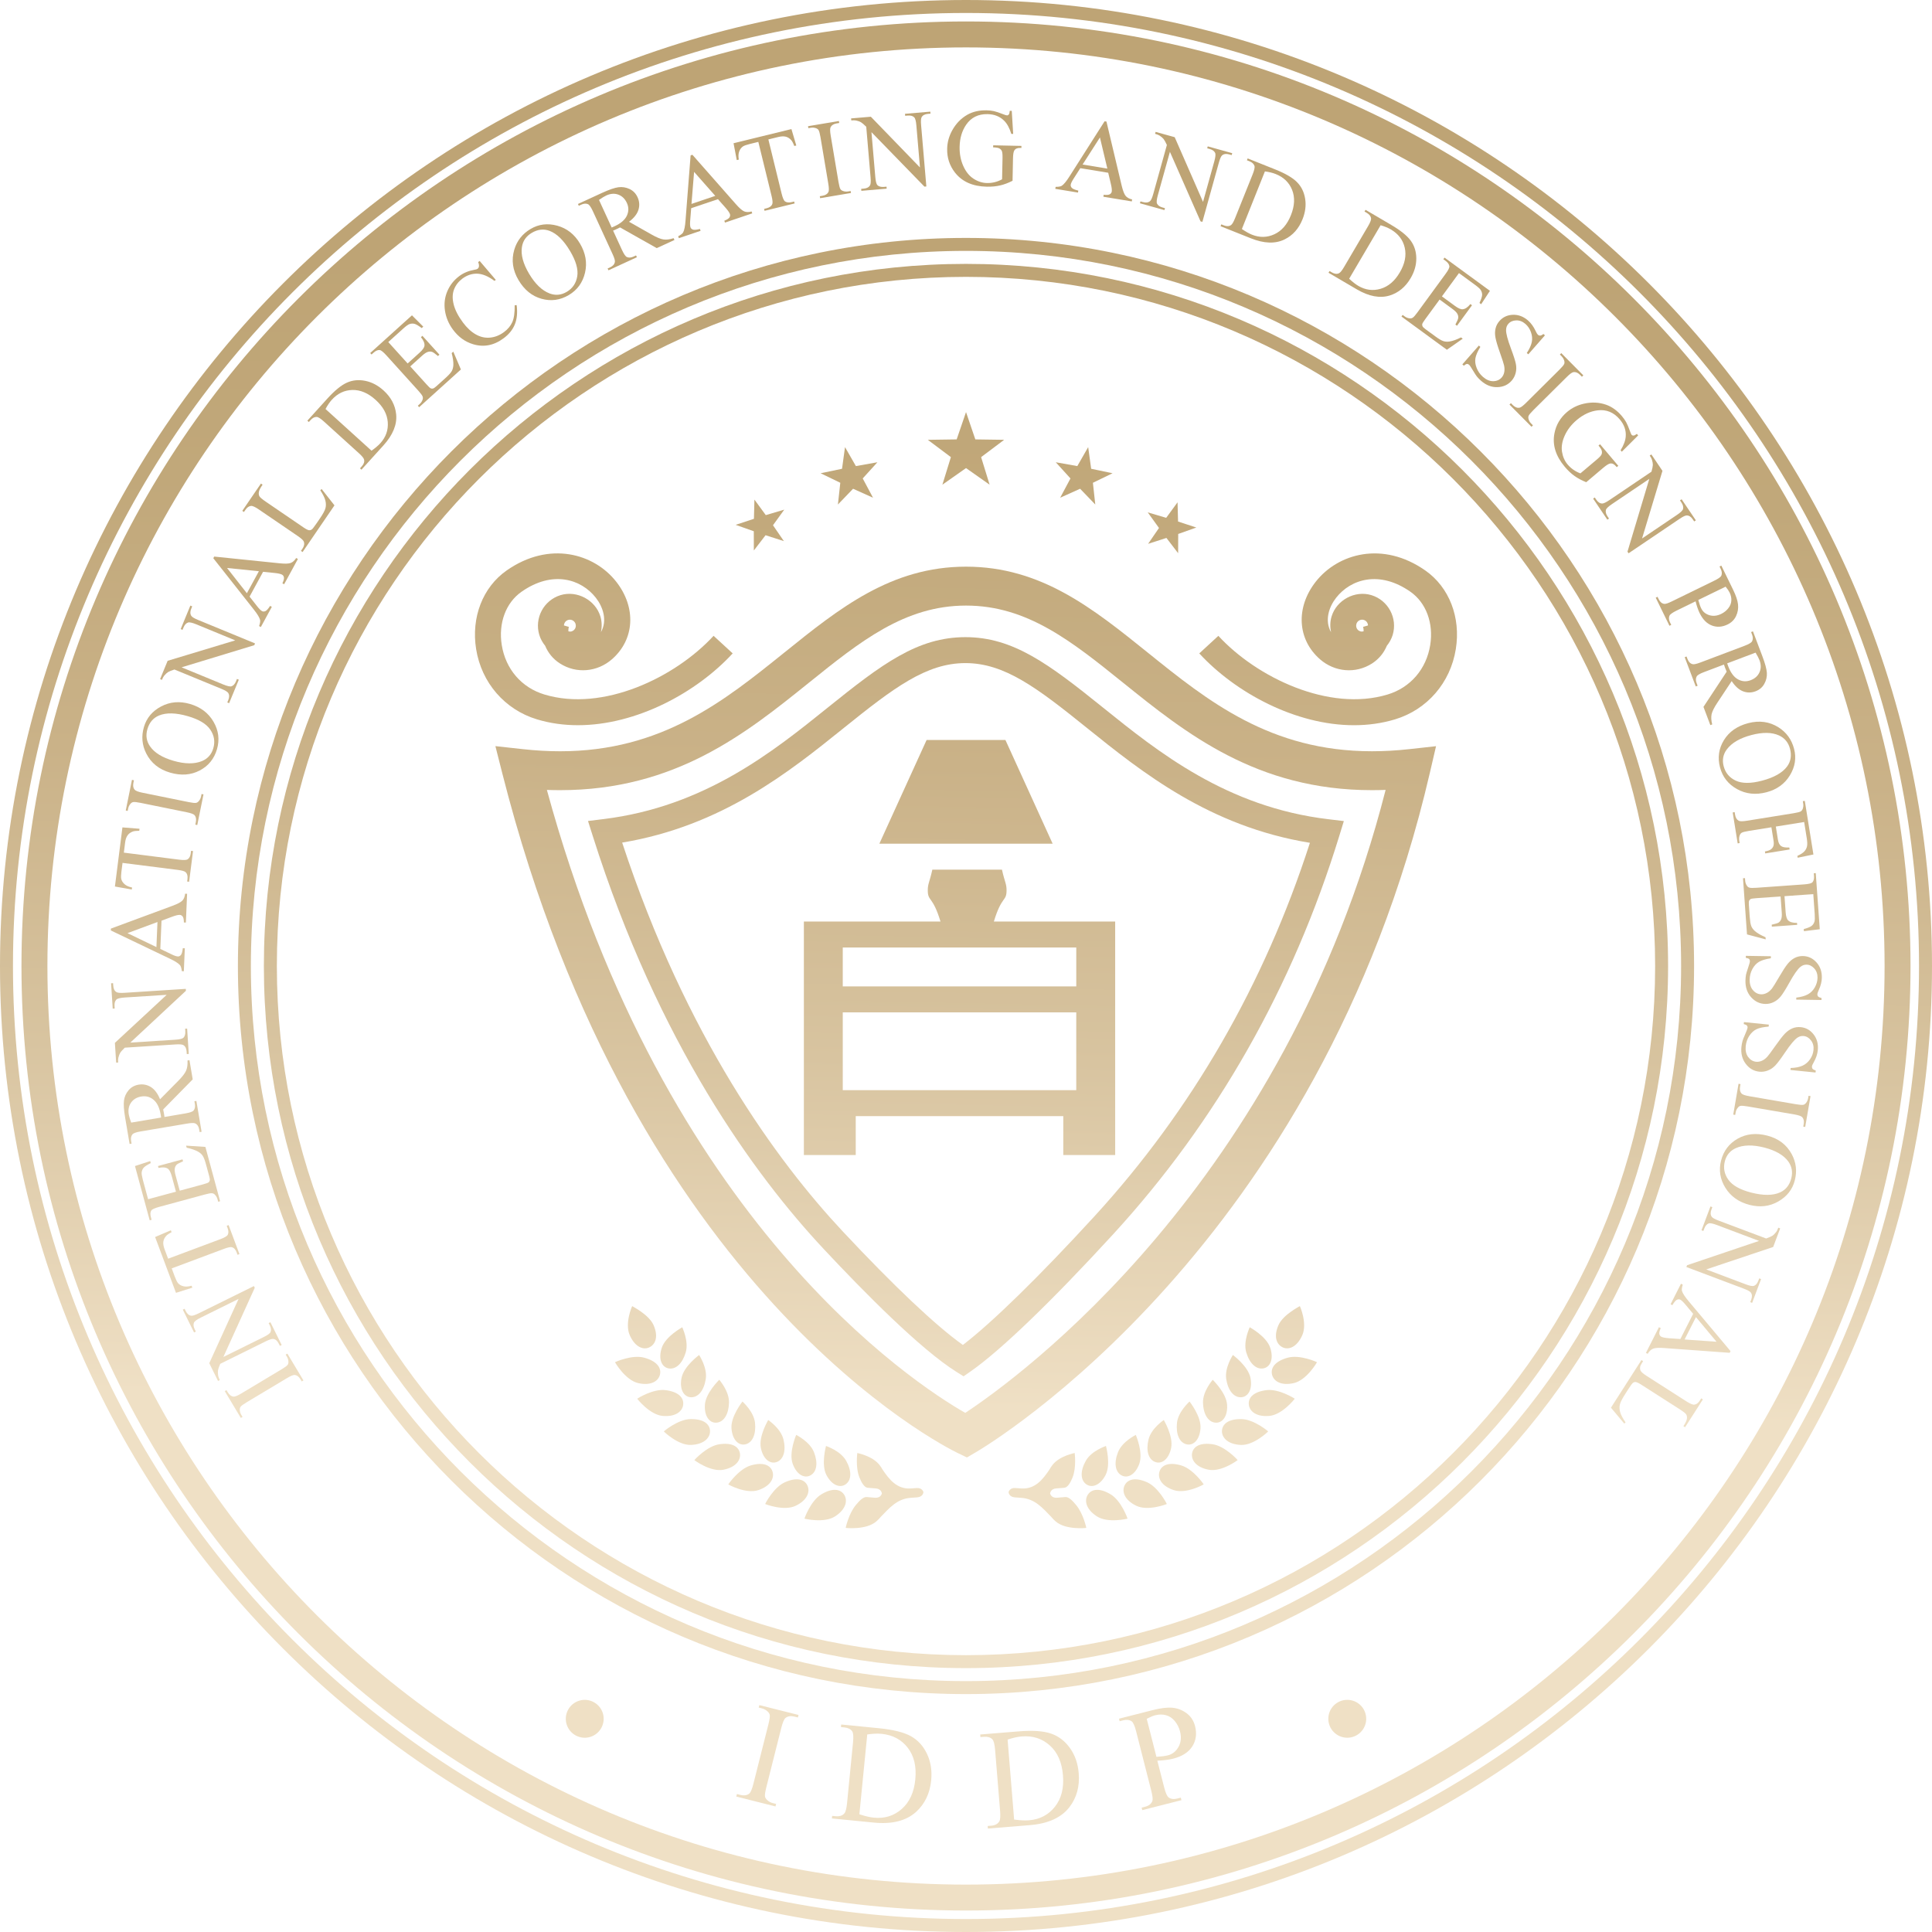 <?xml version="1.0" encoding="utf-8"?>
<!-- Generator: Adobe Illustrator 16.0.3, SVG Export Plug-In . SVG Version: 6.00 Build 0)  -->
<!DOCTYPE svg PUBLIC "-//W3C//DTD SVG 1.1//EN" "http://www.w3.org/Graphics/SVG/1.1/DTD/svg11.dtd">
<svg version="1.1" id="Layer_1" xmlns="http://www.w3.org/2000/svg" xmlns:xlink="http://www.w3.org/1999/xlink" x="0px" y="0px"
	 width="170px" height="170px" viewBox="0 0 170 170" enable-background="new 0 0 170 170" xml:space="preserve">
<g>
	<linearGradient id="SVGID_1_" gradientUnits="userSpaceOnUse" x1="83.953" y1="136.162" x2="86.287" y2="22.162">
		<stop  offset="0.108" style="stop-color:#EFE0C5"/>
		<stop  offset="0.14" style="stop-color:#ECDCC0"/>
		<stop  offset="0.376" style="stop-color:#D8C4A0"/>
		<stop  offset="0.603" style="stop-color:#CAB288"/>
		<stop  offset="0.814" style="stop-color:#C1A87A"/>
		<stop  offset="0.995" style="stop-color:#BEA475"/>
	</linearGradient>
	<path fill="url(#SVGID_1_)" d="M85,0C38.131,0,0,38.131,0,85.001S38.131,170,85,170c46.871,0,85-38.129,85-84.999S131.871,0,85,0z
		 M85,168.859c-46.24,0-83.859-37.619-83.859-83.858C1.141,38.76,38.76,1.141,85,1.141c46.239,0,83.858,37.619,83.858,83.86
		C168.858,131.24,131.239,168.859,85,168.859z"/>
	<linearGradient id="SVGID_2_" gradientUnits="userSpaceOnUse" x1="83.952" y1="136.162" x2="86.286" y2="22.162">
		<stop  offset="0.108" style="stop-color:#EFE0C5"/>
		<stop  offset="0.14" style="stop-color:#ECDCC0"/>
		<stop  offset="0.376" style="stop-color:#D8C4A0"/>
		<stop  offset="0.603" style="stop-color:#CAB288"/>
		<stop  offset="0.814" style="stop-color:#C1A87A"/>
		<stop  offset="0.995" style="stop-color:#BEA475"/>
	</linearGradient>
	<path fill="url(#SVGID_2_)" d="M84.998,1.888c-45.826,0-83.109,37.284-83.109,83.113c0,45.827,37.283,83.11,83.109,83.11
		c45.83,0,83.112-37.283,83.112-83.11C168.11,39.172,130.828,1.888,84.998,1.888z M84.998,165.83
		c-44.567,0-80.826-36.26-80.826-80.829c0-44.57,36.259-80.83,80.826-80.83c44.571,0,80.83,36.26,80.83,80.83
		C165.828,129.57,129.569,165.83,84.998,165.83z"/>
	<linearGradient id="SVGID_3_" gradientUnits="userSpaceOnUse" x1="83.952" y1="136.162" x2="86.286" y2="22.162">
		<stop  offset="0.108" style="stop-color:#EFE0C5"/>
		<stop  offset="0.14" style="stop-color:#ECDCC0"/>
		<stop  offset="0.376" style="stop-color:#D8C4A0"/>
		<stop  offset="0.603" style="stop-color:#CAB288"/>
		<stop  offset="0.814" style="stop-color:#C1A87A"/>
		<stop  offset="0.995" style="stop-color:#BEA475"/>
	</linearGradient>
	<path fill="url(#SVGID_3_)" d="M84.998,20.935c-35.324,0-64.064,28.739-64.064,64.066c0,35.325,28.74,64.065,64.064,64.065
		c35.328,0,64.067-28.74,64.067-64.065C149.065,49.674,120.326,20.935,84.998,20.935z M84.998,147.924
		c-34.695,0-62.923-28.227-62.923-62.923c0-34.697,28.228-62.925,62.923-62.925c34.698,0,62.925,28.228,62.925,62.925
		C147.923,119.697,119.696,147.924,84.998,147.924z"/>
	<linearGradient id="SVGID_4_" gradientUnits="userSpaceOnUse" x1="83.951" y1="136.162" x2="86.285" y2="22.162">
		<stop  offset="0.108" style="stop-color:#EFE0C5"/>
		<stop  offset="0.14" style="stop-color:#ECDCC0"/>
		<stop  offset="0.376" style="stop-color:#D8C4A0"/>
		<stop  offset="0.603" style="stop-color:#CAB288"/>
		<stop  offset="0.814" style="stop-color:#C1A87A"/>
		<stop  offset="0.995" style="stop-color:#BEA475"/>
	</linearGradient>
	<path fill="url(#SVGID_4_)" d="M84.998,23.22c-34.064,0-61.779,27.715-61.779,61.781c0,34.067,27.715,61.78,61.779,61.78
		c34.067,0,61.78-27.713,61.78-61.78C146.778,50.935,119.065,23.22,84.998,23.22z M84.998,145.641
		c-33.436,0-60.637-27.203-60.637-60.64c0-33.437,27.201-60.64,60.637-60.64c33.438,0,60.64,27.203,60.64,60.64
		C145.638,118.438,118.437,145.641,84.998,145.641z"/>
	<linearGradient id="SVGID_5_" gradientUnits="userSpaceOnUse" x1="22.973" y1="134.914" x2="25.306" y2="20.914">
		<stop  offset="0.108" style="stop-color:#EFE0C5"/>
		<stop  offset="0.14" style="stop-color:#ECDCC0"/>
		<stop  offset="0.376" style="stop-color:#D8C4A0"/>
		<stop  offset="0.603" style="stop-color:#CAB288"/>
		<stop  offset="0.814" style="stop-color:#C1A87A"/>
		<stop  offset="0.995" style="stop-color:#BEA475"/>
	</linearGradient>
	<path fill="url(#SVGID_5_)" d="M25.137,119.197l0.119,0.199c0.077,0.129,0.119,0.271,0.123,0.428
		c0.004,0.117-0.02,0.207-0.072,0.275c-0.067,0.09-0.241,0.217-0.52,0.383l-3.56,2.135c-0.331,0.197-0.56,0.289-0.687,0.273
		c-0.194-0.023-0.359-0.148-0.494-0.373l-0.119-0.199l-0.15,0.09l1.416,2.361l0.149-0.09l-0.116-0.195
		c-0.078-0.131-0.121-0.273-0.127-0.433c-0.002-0.112,0.023-0.202,0.074-0.271c0.068-0.09,0.242-0.217,0.521-0.385l3.559-2.133
		c0.33-0.197,0.559-0.291,0.684-0.277c0.195,0.022,0.361,0.147,0.497,0.375l0.116,0.197l0.15-0.093l-1.415-2.358L25.137,119.197z"/>
	<linearGradient id="SVGID_6_" gradientUnits="userSpaceOnUse" x1="20.065" y1="134.855" x2="22.399" y2="20.854">
		<stop  offset="0.108" style="stop-color:#EFE0C5"/>
		<stop  offset="0.14" style="stop-color:#ECDCC0"/>
		<stop  offset="0.376" style="stop-color:#D8C4A0"/>
		<stop  offset="0.603" style="stop-color:#CAB288"/>
		<stop  offset="0.814" style="stop-color:#C1A87A"/>
		<stop  offset="0.995" style="stop-color:#BEA475"/>
	</linearGradient>
	<path fill="url(#SVGID_6_)" d="M19.38,120.005l4.004-1.979c0.323-0.158,0.545-0.23,0.666-0.211
		c0.198,0.026,0.356,0.166,0.479,0.412l0.099,0.198l0.157-0.075l-0.99-2.004l-0.157,0.075l0.102,0.203
		c0.109,0.226,0.133,0.42,0.066,0.586c-0.05,0.119-0.252,0.269-0.605,0.44l-3.546,1.752l2.762-6.088l-0.075-0.151l-4.854,2.397
		c-0.322,0.158-0.545,0.23-0.667,0.213c-0.197-0.028-0.355-0.166-0.477-0.407l-0.1-0.205l-0.158,0.078l0.99,2.004l0.158-0.076
		l-0.1-0.199c-0.111-0.229-0.135-0.424-0.066-0.586c0.049-0.123,0.25-0.271,0.604-0.446l3.32-1.642l-2.578,5.656l0.771,1.563
		l0.157-0.078c-0.083-0.168-0.132-0.297-0.147-0.394c-0.027-0.194-0.032-0.351-0.013-0.467
		C19.201,120.458,19.268,120.268,19.38,120.005z"/>
	<linearGradient id="SVGID_7_" gradientUnits="userSpaceOnUse" x1="16.842" y1="134.789" x2="19.175" y2="20.789">
		<stop  offset="0.108" style="stop-color:#EFE0C5"/>
		<stop  offset="0.14" style="stop-color:#ECDCC0"/>
		<stop  offset="0.376" style="stop-color:#D8C4A0"/>
		<stop  offset="0.603" style="stop-color:#CAB288"/>
		<stop  offset="0.814" style="stop-color:#C1A87A"/>
		<stop  offset="0.995" style="stop-color:#BEA475"/>
	</linearGradient>
	<path fill="url(#SVGID_7_)" d="M16.859,113.133c-0.279,0.08-0.52,0.096-0.721,0.047c-0.2-0.049-0.357-0.141-0.471-0.272
		c-0.086-0.103-0.182-0.296-0.287-0.576l-0.27-0.724l4.596-1.719c0.338-0.127,0.565-0.174,0.685-0.146
		c0.193,0.049,0.338,0.2,0.433,0.457l0.08,0.213l0.164-0.063l-0.954-2.551l-0.164,0.061l0.078,0.209
		c0.087,0.234,0.09,0.431,0.008,0.591c-0.062,0.112-0.278,0.239-0.647,0.377l-4.597,1.719l-0.317-0.846
		c-0.092-0.25-0.127-0.466-0.103-0.646c0.024-0.185,0.106-0.353,0.243-0.509c0.085-0.096,0.246-0.209,0.482-0.332l-0.063-0.168
		l-1.386,0.593l1.837,4.911l1.438-0.454L16.859,113.133z"/>
	<linearGradient id="SVGID_8_" gradientUnits="userSpaceOnUse" x1="14.996" y1="134.751" x2="17.33" y2="20.75">
		<stop  offset="0.108" style="stop-color:#EFE0C5"/>
		<stop  offset="0.14" style="stop-color:#ECDCC0"/>
		<stop  offset="0.376" style="stop-color:#D8C4A0"/>
		<stop  offset="0.603" style="stop-color:#CAB288"/>
		<stop  offset="0.814" style="stop-color:#C1A87A"/>
		<stop  offset="0.995" style="stop-color:#BEA475"/>
	</linearGradient>
	<path fill="url(#SVGID_8_)" d="M13.313,106.512c0.069-0.104,0.302-0.209,0.694-0.316l4.027-1.092
		c0.303-0.082,0.508-0.119,0.614-0.108c0.107,0.008,0.198,0.055,0.273,0.139c0.105,0.113,0.179,0.242,0.218,0.39l0.06,0.219
		l0.169-0.045l-1.295-4.779l-1.699-0.113l0.05,0.182c0.435,0.097,0.772,0.214,1.013,0.351c0.183,0.106,0.32,0.233,0.411,0.379
		c0.092,0.146,0.185,0.396,0.28,0.746l0.285,1.049c0.046,0.173,0.061,0.294,0.041,0.363c-0.018,0.069-0.054,0.125-0.106,0.166
		c-0.052,0.041-0.217,0.099-0.491,0.174l-2.043,0.554l-0.369-1.363c-0.07-0.258-0.092-0.459-0.065-0.6
		c0.027-0.144,0.087-0.257,0.179-0.339c0.074-0.065,0.256-0.159,0.546-0.284l-0.046-0.17l-2.158,0.586l0.047,0.168
		c0.357-0.078,0.629-0.058,0.813,0.063c0.138,0.09,0.256,0.313,0.352,0.664l0.369,1.362l-2.451,0.664l-0.461-1.699
		c-0.083-0.311-0.119-0.528-0.105-0.663c0.022-0.171,0.084-0.312,0.186-0.421c0.101-0.11,0.305-0.241,0.613-0.396l-0.047-0.178
		l-1.34,0.438l1.295,4.776l0.168-0.047l-0.059-0.22C13.209,106.852,13.221,106.654,13.313,106.512z"/>
	<linearGradient id="SVGID_9_" gradientUnits="userSpaceOnUse" x1="13.569" y1="134.722" x2="15.903" y2="20.721">
		<stop  offset="0.108" style="stop-color:#EFE0C5"/>
		<stop  offset="0.14" style="stop-color:#ECDCC0"/>
		<stop  offset="0.376" style="stop-color:#D8C4A0"/>
		<stop  offset="0.603" style="stop-color:#CAB288"/>
		<stop  offset="0.814" style="stop-color:#C1A87A"/>
		<stop  offset="0.995" style="stop-color:#BEA475"/>
	</linearGradient>
	<path fill="url(#SVGID_9_)" d="M12.372,99.557l4.091-0.69c0.361-0.062,0.596-0.068,0.703-0.021
		c0.194,0.088,0.314,0.264,0.359,0.531l0.041,0.238l0.172-0.029l-0.459-2.713l-0.173,0.029l0.042,0.246
		c0.04,0.235,0.002,0.426-0.115,0.567c-0.082,0.104-0.322,0.188-0.721,0.257l-1.84,0.313c-0.006-0.051-0.012-0.1-0.018-0.146
		c-0.007-0.047-0.014-0.092-0.021-0.131c-0.017-0.1-0.042-0.229-0.075-0.387l2.599-2.646l-0.286-1.688l-0.173,0.028
		c0.021,0.354-0.019,0.646-0.12,0.886c-0.1,0.237-0.334,0.543-0.7,0.911l-1.595,1.615c-0.209-0.514-0.479-0.871-0.807-1.076
		c-0.33-0.205-0.689-0.274-1.078-0.211c-0.365,0.064-0.66,0.228-0.885,0.494c-0.227,0.269-0.36,0.568-0.404,0.904
		c-0.045,0.336-0.01,0.842,0.104,1.514l0.391,2.308l0.173-0.029l-0.04-0.237c-0.041-0.24-0.003-0.433,0.114-0.576
		C11.733,99.711,11.974,99.625,12.372,99.557z M11.33,98.063c-0.068-0.408,0-0.758,0.205-1.047c0.206-0.289,0.507-0.467,0.902-0.533
		c0.404-0.067,0.764,0.027,1.077,0.291c0.313,0.261,0.521,0.695,0.624,1.3c0.004,0.026,0.01,0.063,0.016,0.106
		c0.006,0.043,0.014,0.096,0.023,0.154l-2.634,0.447C11.433,98.482,11.361,98.242,11.33,98.063z"/>
	<linearGradient id="SVGID_10_" gradientUnits="userSpaceOnUse" x1="12.27" y1="134.695" x2="14.603" y2="20.695">
		<stop  offset="0.108" style="stop-color:#EFE0C5"/>
		<stop  offset="0.14" style="stop-color:#ECDCC0"/>
		<stop  offset="0.376" style="stop-color:#D8C4A0"/>
		<stop  offset="0.603" style="stop-color:#CAB288"/>
		<stop  offset="0.814" style="stop-color:#C1A87A"/>
		<stop  offset="0.995" style="stop-color:#BEA475"/>
	</linearGradient>
	<path fill="url(#SVGID_10_)" d="M15.441,91.902c0.359-0.025,0.592-0.004,0.697,0.059c0.171,0.104,0.266,0.291,0.282,0.566
		l0.015,0.223l0.175-0.012l-0.144-2.23l-0.175,0.01l0.015,0.228c0.016,0.25-0.039,0.438-0.162,0.565
		c-0.094,0.092-0.336,0.15-0.73,0.176l-3.947,0.253l4.891-4.558l-0.01-0.17l-5.404,0.348c-0.358,0.021-0.591,0.002-0.696-0.061
		c-0.171-0.104-0.265-0.291-0.283-0.561L9.949,86.51l-0.174,0.012l0.143,2.23l0.175-0.01l-0.015-0.223
		c-0.016-0.252,0.039-0.441,0.163-0.566c0.093-0.094,0.335-0.152,0.729-0.18l3.697-0.236l-4.557,4.227l0.111,1.74l0.176-0.01
		c-0.013-0.188-0.008-0.326,0.016-0.42c0.047-0.189,0.104-0.336,0.166-0.436c0.063-0.103,0.197-0.253,0.403-0.451L15.441,91.902z"/>
	<linearGradient id="SVGID_11_" gradientUnits="userSpaceOnUse" x1="11.993" y1="134.69" x2="14.327" y2="20.689">
		<stop  offset="0.108" style="stop-color:#EFE0C5"/>
		<stop  offset="0.14" style="stop-color:#ECDCC0"/>
		<stop  offset="0.376" style="stop-color:#D8C4A0"/>
		<stop  offset="0.603" style="stop-color:#CAB288"/>
		<stop  offset="0.814" style="stop-color:#C1A87A"/>
		<stop  offset="0.995" style="stop-color:#BEA475"/>
	</linearGradient>
	<path fill="url(#SVGID_11_)" d="M15.839,84.927c0.071,0.083,0.126,0.259,0.163,0.528l0.174,0.008l0.086-2.021l-0.176-0.007
		c-0.035,0.308-0.092,0.506-0.17,0.597c-0.077,0.09-0.166,0.134-0.264,0.128c-0.123-0.004-0.307-0.065-0.551-0.185l-0.994-0.478
		l0.105-2.485l0.938-0.349c0.306-0.113,0.527-0.167,0.666-0.161c0.104,0.004,0.19,0.053,0.259,0.146
		c0.069,0.092,0.104,0.268,0.106,0.522l0.175,0.008l0.107-2.532l-0.175-0.007c-0.027,0.262-0.107,0.462-0.241,0.604
		c-0.135,0.142-0.42,0.293-0.857,0.455l-5.43,2.009l-0.008,0.165l5.187,2.481C15.395,84.568,15.693,84.76,15.839,84.927z
		 M13.763,83.336l-2.546-1.227l2.639-0.979L13.763,83.336z"/>
	<linearGradient id="SVGID_12_" gradientUnits="userSpaceOnUse" x1="12.356" y1="134.697" x2="14.69" y2="20.697">
		<stop  offset="0.108" style="stop-color:#EFE0C5"/>
		<stop  offset="0.14" style="stop-color:#ECDCC0"/>
		<stop  offset="0.376" style="stop-color:#D8C4A0"/>
		<stop  offset="0.603" style="stop-color:#CAB288"/>
		<stop  offset="0.814" style="stop-color:#C1A87A"/>
		<stop  offset="0.995" style="stop-color:#BEA475"/>
	</linearGradient>
	<path fill="url(#SVGID_12_)" d="M11.619,78.093c-0.286-0.059-0.506-0.156-0.66-0.294c-0.154-0.138-0.251-0.291-0.289-0.462
		c-0.029-0.131-0.023-0.345,0.014-0.642l0.098-0.767l4.869,0.618c0.356,0.046,0.581,0.109,0.672,0.19
		c0.149,0.134,0.206,0.336,0.172,0.605l-0.028,0.225l0.174,0.022l0.344-2.702l-0.174-0.022l-0.028,0.222
		c-0.031,0.247-0.121,0.422-0.268,0.524c-0.107,0.072-0.357,0.083-0.749,0.034l-4.868-0.619l0.113-0.897
		c0.033-0.264,0.104-0.471,0.211-0.621c0.106-0.149,0.257-0.262,0.451-0.336c0.12-0.046,0.314-0.068,0.582-0.07l0.022-0.178
		l-1.504-0.119l-0.661,5.202l1.485,0.266L11.619,78.093z"/>
	<linearGradient id="SVGID_13_" gradientUnits="userSpaceOnUse" x1="13.173" y1="134.714" x2="15.506" y2="20.713">
		<stop  offset="0.108" style="stop-color:#EFE0C5"/>
		<stop  offset="0.14" style="stop-color:#ECDCC0"/>
		<stop  offset="0.376" style="stop-color:#D8C4A0"/>
		<stop  offset="0.603" style="stop-color:#CAB288"/>
		<stop  offset="0.814" style="stop-color:#C1A87A"/>
		<stop  offset="0.995" style="stop-color:#BEA475"/>
	</linearGradient>
	<path fill="url(#SVGID_13_)" d="M11.281,71.131c0.03-0.149,0.097-0.284,0.199-0.404c0.074-0.085,0.154-0.135,0.238-0.15
		c0.109-0.02,0.324,0.003,0.643,0.067l4.066,0.826c0.379,0.077,0.609,0.162,0.693,0.257c0.127,0.147,0.164,0.353,0.111,0.612
		l-0.045,0.223l0.172,0.034l0.548-2.697l-0.171-0.034l-0.047,0.228c-0.03,0.148-0.096,0.282-0.197,0.399
		c-0.076,0.088-0.156,0.14-0.239,0.154c-0.11,0.021-0.325-0.002-0.644-0.067l-4.066-0.825c-0.378-0.077-0.608-0.163-0.691-0.262
		c-0.129-0.148-0.166-0.351-0.113-0.607l0.045-0.228l-0.172-0.035l-0.547,2.697l0.172,0.035L11.281,71.131z"/>
	<linearGradient id="SVGID_14_" gradientUnits="userSpaceOnUse" x1="14.445" y1="134.739" x2="16.779" y2="20.739">
		<stop  offset="0.108" style="stop-color:#EFE0C5"/>
		<stop  offset="0.14" style="stop-color:#ECDCC0"/>
		<stop  offset="0.376" style="stop-color:#D8C4A0"/>
		<stop  offset="0.603" style="stop-color:#CAB288"/>
		<stop  offset="0.814" style="stop-color:#C1A87A"/>
		<stop  offset="0.995" style="stop-color:#BEA475"/>
	</linearGradient>
	<path fill="url(#SVGID_14_)" d="M14.974,67.987c0.958,0.277,1.823,0.215,2.595-0.188c0.77-0.403,1.278-1.028,1.525-1.878
		c0.242-0.841,0.141-1.646-0.308-2.417c-0.449-0.771-1.14-1.292-2.077-1.563c-0.91-0.264-1.754-0.19-2.532,0.221
		c-0.778,0.411-1.283,1.017-1.515,1.817c-0.234,0.807-0.166,1.578,0.203,2.313C13.291,67.139,13.993,67.704,14.974,67.987z
		 M12.969,64.163c0.17-0.589,0.51-0.99,1.021-1.204c0.639-0.266,1.486-0.246,2.542,0.06c0.974,0.282,1.632,0.677,1.974,1.187
		c0.344,0.508,0.432,1.052,0.264,1.631c-0.158,0.543-0.49,0.92-0.998,1.132c-0.668,0.272-1.506,0.265-2.513-0.027
		c-0.982-0.285-1.669-0.708-2.058-1.271C12.885,65.217,12.809,64.715,12.969,64.163z"/>
	<linearGradient id="SVGID_15_" gradientUnits="userSpaceOnUse" x1="16.695" y1="134.786" x2="19.029" y2="20.786">
		<stop  offset="0.108" style="stop-color:#EFE0C5"/>
		<stop  offset="0.14" style="stop-color:#ECDCC0"/>
		<stop  offset="0.376" style="stop-color:#D8C4A0"/>
		<stop  offset="0.603" style="stop-color:#CAB288"/>
		<stop  offset="0.814" style="stop-color:#C1A87A"/>
		<stop  offset="0.995" style="stop-color:#BEA475"/>
	</linearGradient>
	<path fill="url(#SVGID_15_)" d="M14.446,59.456c0.127-0.149,0.24-0.255,0.341-0.318c0.102-0.063,0.288-0.138,0.561-0.228l4.131,1.7
		c0.332,0.137,0.532,0.257,0.6,0.36c0.108,0.167,0.11,0.379,0.006,0.632L20,61.808l0.161,0.067l0.853-2.067l-0.163-0.067
		l-0.086,0.21c-0.096,0.231-0.227,0.377-0.395,0.437c-0.123,0.042-0.367-0.013-0.732-0.163l-3.658-1.506l6.396-1.947l0.065-0.158
		l-5.006-2.061c-0.333-0.137-0.533-0.257-0.6-0.36c-0.109-0.167-0.112-0.377-0.008-0.628l0.086-0.21l-0.162-0.067l-0.852,2.067
		l0.162,0.067l0.085-0.206c0.097-0.234,0.228-0.379,0.396-0.437c0.123-0.044,0.368,0.008,0.733,0.158l3.425,1.411l-5.949,1.797
		l-0.664,1.612l0.162,0.067C14.319,59.653,14.385,59.53,14.446,59.456z"/>
	<linearGradient id="SVGID_16_" gradientUnits="userSpaceOnUse" x1="20.737" y1="134.868" x2="23.071" y2="20.868">
		<stop  offset="0.108" style="stop-color:#EFE0C5"/>
		<stop  offset="0.14" style="stop-color:#ECDCC0"/>
		<stop  offset="0.376" style="stop-color:#D8C4A0"/>
		<stop  offset="0.603" style="stop-color:#CAB288"/>
		<stop  offset="0.814" style="stop-color:#C1A87A"/>
		<stop  offset="0.995" style="stop-color:#BEA475"/>
	</linearGradient>
	<path fill="url(#SVGID_16_)" d="M22.885,54.544c0.029,0.106,0,0.289-0.086,0.546l0.153,0.084l0.968-1.777l-0.154-0.083
		c-0.168,0.261-0.307,0.415-0.416,0.461s-0.207,0.046-0.293-0.001c-0.108-0.059-0.246-0.195-0.414-0.408l-0.682-0.868l1.189-2.184
		l0.997,0.101c0.323,0.032,0.546,0.082,0.669,0.148c0.092,0.05,0.147,0.132,0.168,0.246c0.021,0.114-0.024,0.286-0.135,0.517
		l0.153,0.083l1.212-2.225L26.061,49.1c-0.139,0.223-0.3,0.368-0.482,0.436c-0.182,0.068-0.505,0.078-0.969,0.03l-5.762-0.592
		L18.77,49.12l3.561,4.513C22.644,54.026,22.828,54.331,22.885,54.544z M19.979,49.978l2.801,0.285l-1.056,1.938L19.979,49.978z"/>
	<linearGradient id="SVGID_17_" gradientUnits="userSpaceOnUse" x1="23.527" y1="134.926" x2="25.861" y2="20.925">
		<stop  offset="0.108" style="stop-color:#EFE0C5"/>
		<stop  offset="0.14" style="stop-color:#ECDCC0"/>
		<stop  offset="0.376" style="stop-color:#D8C4A0"/>
		<stop  offset="0.603" style="stop-color:#CAB288"/>
		<stop  offset="0.814" style="stop-color:#C1A87A"/>
		<stop  offset="0.995" style="stop-color:#BEA475"/>
	</linearGradient>
	<path fill="url(#SVGID_17_)" d="M21.602,44.852c0.138-0.201,0.298-0.313,0.482-0.336c0.133-0.016,0.365,0.089,0.696,0.315
		l3.423,2.336c0.303,0.207,0.477,0.366,0.523,0.478c0.08,0.196,0.043,0.407-0.109,0.631l-0.137,0.2l0.145,0.099l2.805-4.108
		L28.3,43.03l-0.115,0.11c0.235,0.36,0.384,0.66,0.444,0.9c0.06,0.239,0.063,0.462,0.012,0.667
		c-0.053,0.206-0.217,0.512-0.495,0.918l-0.265,0.388c-0.233,0.341-0.385,0.536-0.456,0.583c-0.07,0.048-0.144,0.068-0.22,0.062
		c-0.109-0.014-0.271-0.093-0.489-0.242l-3.333-2.275c-0.315-0.215-0.5-0.373-0.556-0.472c-0.056-0.099-0.071-0.224-0.048-0.374
		c0.021-0.151,0.131-0.366,0.326-0.646L22.96,42.55l-1.641,2.402l0.146,0.099L21.602,44.852z"/>
	<linearGradient id="SVGID_18_" gradientUnits="userSpaceOnUse" x1="28.948" y1="135.036" x2="31.282" y2="21.036">
		<stop  offset="0.108" style="stop-color:#EFE0C5"/>
		<stop  offset="0.14" style="stop-color:#ECDCC0"/>
		<stop  offset="0.376" style="stop-color:#D8C4A0"/>
		<stop  offset="0.603" style="stop-color:#CAB288"/>
		<stop  offset="0.814" style="stop-color:#C1A87A"/>
		<stop  offset="0.995" style="stop-color:#BEA475"/>
	</linearGradient>
	<path fill="url(#SVGID_18_)" d="M27.338,36.954c0.162-0.18,0.338-0.27,0.522-0.268c0.135,0.003,0.351,0.138,0.647,0.408
		l3.074,2.786c0.27,0.244,0.42,0.427,0.451,0.548c0.052,0.201-0.014,0.402-0.195,0.603l-0.162,0.179l0.129,0.118l1.928-2.127
		c0.838-0.925,1.213-1.838,1.127-2.738c-0.08-0.806-0.451-1.508-1.113-2.108c-0.494-0.448-1.031-0.729-1.613-0.845
		c-0.581-0.115-1.121-0.061-1.618,0.164c-0.497,0.225-1.069,0.693-1.714,1.404l-1.756,1.938l0.13,0.118L27.338,36.954z
		 M29.195,35.179c0.509-0.562,1.115-0.85,1.818-0.865c0.703-0.014,1.385,0.277,2.041,0.873c0.654,0.591,1.009,1.239,1.065,1.942
		c0.057,0.704-0.16,1.328-0.652,1.87c-0.183,0.202-0.44,0.421-0.776,0.659l-4.047-3.668C28.82,35.661,29.004,35.39,29.195,35.179z"
		/>
	<linearGradient id="SVGID_19_" gradientUnits="userSpaceOnUse" x1="34.449" y1="135.149" x2="36.783" y2="21.149">
		<stop  offset="0.108" style="stop-color:#EFE0C5"/>
		<stop  offset="0.14" style="stop-color:#ECDCC0"/>
		<stop  offset="0.376" style="stop-color:#D8C4A0"/>
		<stop  offset="0.603" style="stop-color:#CAB288"/>
		<stop  offset="0.814" style="stop-color:#C1A87A"/>
		<stop  offset="0.995" style="stop-color:#BEA475"/>
	</linearGradient>
	<path fill="url(#SVGID_19_)" d="M32.861,31.041c0.197-0.178,0.379-0.258,0.549-0.24c0.125,0.015,0.322,0.174,0.596,0.476
		l2.799,3.097c0.209,0.232,0.334,0.397,0.375,0.497c0.041,0.099,0.04,0.202,0,0.307c-0.053,0.145-0.135,0.268-0.248,0.37
		L36.764,35.7l0.117,0.13l3.674-3.319l-0.669-1.567l-0.141,0.127c0.112,0.43,0.161,0.784,0.147,1.061
		c-0.014,0.212-0.063,0.391-0.151,0.539c-0.088,0.148-0.267,0.343-0.536,0.587l-0.809,0.73c-0.131,0.118-0.232,0.185-0.304,0.201
		c-0.072,0.016-0.137,0.008-0.196-0.02c-0.061-0.029-0.186-0.148-0.376-0.359l-1.42-1.571l1.048-0.946
		c0.198-0.18,0.367-0.29,0.506-0.33c0.139-0.04,0.266-0.039,0.382,0.006c0.093,0.036,0.259,0.155,0.502,0.357l0.13-0.117
		l-1.499-1.66l-0.13,0.118c0.231,0.285,0.336,0.536,0.311,0.754c-0.018,0.164-0.161,0.369-0.434,0.615l-1.047,0.946l-1.703-1.884
		l1.309-1.181c0.236-0.214,0.418-0.345,0.543-0.395c0.161-0.057,0.314-0.065,0.459-0.026c0.145,0.041,0.354,0.163,0.63,0.37
		l0.138-0.124l-0.996-0.996l-3.674,3.318l0.118,0.13L32.861,31.041z"/>
	<linearGradient id="SVGID_20_" gradientUnits="userSpaceOnUse" x1="40.095" y1="135.265" x2="42.428" y2="21.264">
		<stop  offset="0.108" style="stop-color:#EFE0C5"/>
		<stop  offset="0.14" style="stop-color:#ECDCC0"/>
		<stop  offset="0.376" style="stop-color:#D8C4A0"/>
		<stop  offset="0.603" style="stop-color:#CAB288"/>
		<stop  offset="0.814" style="stop-color:#C1A87A"/>
		<stop  offset="0.995" style="stop-color:#BEA475"/>
	</linearGradient>
	<path fill="url(#SVGID_20_)" d="M39.863,29.013c0.475,0.639,1.063,1.064,1.763,1.275c0.939,0.285,1.837,0.111,2.69-0.524
		c0.475-0.353,0.805-0.764,0.99-1.233c0.188-0.469,0.239-1.029,0.156-1.68l-0.174,0.012c0.01,0.654-0.06,1.148-0.209,1.481
		c-0.15,0.334-0.393,0.625-0.727,0.873c-0.385,0.287-0.796,0.45-1.232,0.491s-0.855-0.055-1.26-0.286
		c-0.405-0.231-0.779-0.58-1.125-1.046c-0.421-0.565-0.692-1.097-0.816-1.594c-0.125-0.499-0.113-0.936,0.034-1.316
		c0.147-0.378,0.393-0.695,0.734-0.95c0.408-0.303,0.843-0.448,1.307-0.434c0.463,0.015,0.968,0.225,1.515,0.633l0.118-0.087
		l-1.421-1.666l-0.133,0.099c0.063,0.143,0.086,0.273,0.07,0.39c-0.014,0.086-0.056,0.154-0.124,0.205
		c-0.046,0.034-0.143,0.063-0.29,0.086c-0.498,0.087-0.934,0.269-1.307,0.545c-0.479,0.356-0.832,0.803-1.061,1.34
		c-0.228,0.538-0.298,1.107-0.207,1.71C39.245,27.94,39.48,28.499,39.863,29.013z"/>
	<linearGradient id="SVGID_21_" gradientUnits="userSpaceOnUse" x1="46.041" y1="135.387" x2="48.374" y2="21.386">
		<stop  offset="0.108" style="stop-color:#EFE0C5"/>
		<stop  offset="0.14" style="stop-color:#ECDCC0"/>
		<stop  offset="0.376" style="stop-color:#D8C4A0"/>
		<stop  offset="0.603" style="stop-color:#CAB288"/>
		<stop  offset="0.814" style="stop-color:#C1A87A"/>
		<stop  offset="0.995" style="stop-color:#BEA475"/>
	</linearGradient>
	<path fill="url(#SVGID_21_)" d="M47.648,26.29c0.839,0.234,1.639,0.125,2.398-0.326c0.753-0.446,1.229-1.103,1.432-1.972
		c0.201-0.868,0.053-1.721-0.445-2.561c-0.482-0.815-1.148-1.339-1.998-1.572c-0.848-0.233-1.631-0.137-2.348,0.288
		c-0.723,0.429-1.201,1.037-1.435,1.825c-0.27,0.908-0.144,1.801,0.376,2.678C46.138,25.51,46.812,26.056,47.648,26.29z
		 M45.923,21.747c0.081-0.544,0.368-0.962,0.864-1.255c0.525-0.313,1.049-0.373,1.566-0.18c0.647,0.244,1.252,0.838,1.813,1.784
		c0.517,0.872,0.726,1.61,0.628,2.215c-0.099,0.606-0.407,1.062-0.926,1.37c-0.487,0.288-0.987,0.335-1.503,0.142
		c-0.674-0.258-1.277-0.837-1.813-1.74C46.031,23.202,45.82,22.423,45.923,21.747z"/>
	<linearGradient id="SVGID_22_" gradientUnits="userSpaceOnUse" x1="52.727" y1="135.523" x2="55.061" y2="21.523">
		<stop  offset="0.108" style="stop-color:#EFE0C5"/>
		<stop  offset="0.14" style="stop-color:#ECDCC0"/>
		<stop  offset="0.376" style="stop-color:#D8C4A0"/>
		<stop  offset="0.603" style="stop-color:#CAB288"/>
		<stop  offset="0.814" style="stop-color:#C1A87A"/>
		<stop  offset="0.995" style="stop-color:#BEA475"/>
	</linearGradient>
	<path fill="url(#SVGID_22_)" d="M51.15,18.006c0.223-0.102,0.417-0.115,0.587-0.04c0.122,0.053,0.267,0.262,0.436,0.629
		l1.733,3.771c0.152,0.332,0.219,0.557,0.199,0.674c-0.032,0.209-0.172,0.371-0.418,0.484l-0.221,0.101l0.074,0.159l2.5-1.149
		l-0.072-0.159l-0.229,0.104c-0.219,0.1-0.41,0.113-0.578,0.037c-0.121-0.052-0.266-0.261-0.435-0.629l-0.779-1.696
		c0.047-0.019,0.093-0.037,0.136-0.055c0.045-0.019,0.084-0.036,0.121-0.053c0.093-0.042,0.211-0.1,0.354-0.173l3.23,1.822
		l1.559-0.716l-0.074-0.159c-0.334,0.112-0.629,0.15-0.885,0.115c-0.256-0.036-0.61-0.182-1.063-0.44l-1.975-1.12
		c0.441-0.335,0.718-0.688,0.83-1.059c0.112-0.372,0.086-0.737-0.079-1.096c-0.153-0.335-0.39-0.578-0.706-0.726
		s-0.643-0.2-0.979-0.156c-0.336,0.045-0.813,0.21-1.434,0.494l-2.125,0.978l0.072,0.159L51.15,18.006z M53.347,17.201
		c0.376-0.173,0.729-0.197,1.063-0.074c0.332,0.124,0.582,0.367,0.75,0.731c0.172,0.374,0.171,0.746,0,1.117
		c-0.172,0.371-0.537,0.684-1.094,0.939c-0.025,0.012-0.059,0.027-0.1,0.043c-0.041,0.017-0.089,0.039-0.143,0.063l-1.117-2.428
		C52.967,17.409,53.18,17.278,53.347,17.201z"/>
	<linearGradient id="SVGID_23_" gradientUnits="userSpaceOnUse" x1="60.56" y1="135.684" x2="62.893" y2="21.683">
		<stop  offset="0.108" style="stop-color:#EFE0C5"/>
		<stop  offset="0.14" style="stop-color:#ECDCC0"/>
		<stop  offset="0.376" style="stop-color:#D8C4A0"/>
		<stop  offset="0.603" style="stop-color:#CAB288"/>
		<stop  offset="0.814" style="stop-color:#C1A87A"/>
		<stop  offset="0.995" style="stop-color:#BEA475"/>
	</linearGradient>
	<path fill="url(#SVGID_23_)" d="M61.646,20.311l-0.056-0.166c-0.3,0.079-0.507,0.098-0.618,0.057
		c-0.113-0.041-0.185-0.107-0.216-0.2c-0.039-0.116-0.048-0.31-0.026-0.581l0.088-1.1l2.356-0.796l0.664,0.75
		c0.216,0.244,0.345,0.432,0.39,0.563c0.033,0.099,0.02,0.197-0.043,0.294c-0.061,0.098-0.212,0.193-0.45,0.288l0.056,0.166
		l2.4-0.812l-0.055-0.166c-0.254,0.069-0.471,0.066-0.65-0.007c-0.18-0.074-0.424-0.286-0.732-0.636l-3.828-4.346l-0.158,0.053
		l-0.447,5.731c-0.037,0.502-0.107,0.852-0.211,1.046c-0.051,0.097-0.196,0.211-0.436,0.342l0.057,0.166L61.646,20.311z
		 M61.074,15.125l1.863,2.11l-2.092,0.708L61.074,15.125z"/>
	<linearGradient id="SVGID_24_" gradientUnits="userSpaceOnUse" x1="64.787" y1="135.77" x2="67.121" y2="21.77">
		<stop  offset="0.108" style="stop-color:#EFE0C5"/>
		<stop  offset="0.14" style="stop-color:#ECDCC0"/>
		<stop  offset="0.376" style="stop-color:#D8C4A0"/>
		<stop  offset="0.603" style="stop-color:#CAB288"/>
		<stop  offset="0.814" style="stop-color:#C1A87A"/>
		<stop  offset="0.995" style="stop-color:#BEA475"/>
	</linearGradient>
	<path fill="url(#SVGID_24_)" d="M65.008,14.044c-0.049-0.288-0.036-0.528,0.037-0.721c0.072-0.193,0.182-0.338,0.328-0.438
		c0.111-0.073,0.313-0.145,0.605-0.216l0.748-0.184l1.168,4.767c0.086,0.35,0.105,0.582,0.063,0.696
		c-0.07,0.187-0.238,0.313-0.502,0.377l-0.221,0.054l0.041,0.171l2.646-0.648l-0.043-0.17l-0.215,0.053
		c-0.242,0.059-0.439,0.038-0.586-0.062c-0.107-0.075-0.207-0.304-0.301-0.688l-1.166-4.767l0.877-0.215
		c0.258-0.063,0.477-0.071,0.656-0.026c0.178,0.046,0.336,0.146,0.475,0.3c0.086,0.096,0.178,0.269,0.273,0.519l0.176-0.043
		l-0.428-1.446l-5.093,1.247l0.284,1.481L65.008,14.044z"/>
	<linearGradient id="SVGID_25_" gradientUnits="userSpaceOnUse" x1="70.496" y1="135.887" x2="72.83" y2="21.886">
		<stop  offset="0.108" style="stop-color:#EFE0C5"/>
		<stop  offset="0.14" style="stop-color:#ECDCC0"/>
		<stop  offset="0.376" style="stop-color:#D8C4A0"/>
		<stop  offset="0.603" style="stop-color:#CAB288"/>
		<stop  offset="0.814" style="stop-color:#C1A87A"/>
		<stop  offset="0.995" style="stop-color:#BEA475"/>
	</linearGradient>
	<path fill="url(#SVGID_25_)" d="M71.354,11.24c0.148-0.025,0.299-0.012,0.447,0.04c0.105,0.04,0.182,0.096,0.227,0.168
		c0.057,0.096,0.113,0.305,0.168,0.625l0.688,4.092c0.063,0.38,0.066,0.626,0.008,0.739c-0.092,0.172-0.27,0.28-0.531,0.324
		l-0.225,0.038l0.029,0.172l2.715-0.457l-0.029-0.172l-0.229,0.038c-0.15,0.025-0.299,0.012-0.443-0.041
		c-0.109-0.039-0.188-0.095-0.23-0.167c-0.059-0.096-0.113-0.305-0.168-0.625l-0.688-4.092c-0.064-0.379-0.066-0.626-0.004-0.739
		c0.092-0.172,0.268-0.28,0.525-0.324l0.23-0.038l-0.029-0.173L71.1,11.105l0.029,0.173L71.354,11.24z"/>
	<linearGradient id="SVGID_26_" gradientUnits="userSpaceOnUse" x1="75.809" y1="135.996" x2="78.142" y2="21.996">
		<stop  offset="0.108" style="stop-color:#EFE0C5"/>
		<stop  offset="0.14" style="stop-color:#ECDCC0"/>
		<stop  offset="0.376" style="stop-color:#D8C4A0"/>
		<stop  offset="0.603" style="stop-color:#CAB288"/>
		<stop  offset="0.814" style="stop-color:#C1A87A"/>
		<stop  offset="0.995" style="stop-color:#BEA475"/>
	</linearGradient>
	<path fill="url(#SVGID_26_)" d="M75.324,10.602c0.191,0.044,0.338,0.096,0.439,0.158c0.102,0.061,0.256,0.191,0.459,0.393
		l0.381,4.451c0.031,0.359,0.016,0.592-0.045,0.698c-0.098,0.174-0.285,0.272-0.559,0.295l-0.223,0.02l0.016,0.174l2.229-0.191
		l-0.016-0.174l-0.227,0.019c-0.25,0.022-0.438-0.029-0.57-0.15c-0.092-0.09-0.156-0.333-0.189-0.726l-0.338-3.941l4.662,4.793
		l0.168-0.015l-0.461-5.396c-0.031-0.359-0.016-0.591,0.045-0.698c0.1-0.173,0.283-0.271,0.555-0.294l0.227-0.02l-0.016-0.174
		l-2.229,0.19l0.016,0.174l0.223-0.019c0.252-0.022,0.441,0.029,0.568,0.151c0.098,0.09,0.162,0.332,0.195,0.725l0.316,3.691
		l-4.322-4.465l-1.738,0.149l0.016,0.174C75.092,10.579,75.23,10.582,75.324,10.602z"/>
	<linearGradient id="SVGID_27_" gradientUnits="userSpaceOnUse" x1="84.089" y1="136.165" x2="86.422" y2="22.165">
		<stop  offset="0.108" style="stop-color:#EFE0C5"/>
		<stop  offset="0.14" style="stop-color:#ECDCC0"/>
		<stop  offset="0.376" style="stop-color:#D8C4A0"/>
		<stop  offset="0.603" style="stop-color:#CAB288"/>
		<stop  offset="0.814" style="stop-color:#C1A87A"/>
		<stop  offset="0.995" style="stop-color:#BEA475"/>
	</linearGradient>
	<path fill="url(#SVGID_27_)" d="M86.828,16.427c0.432,0.009,0.825-0.029,1.184-0.113c0.355-0.083,0.715-0.22,1.084-0.408
		l0.039-1.966c0.008-0.344,0.043-0.574,0.109-0.689c0.094-0.162,0.266-0.241,0.51-0.236l0.121,0.003l0.002-0.18l-2.484-0.052
		l-0.006,0.18c0.26,0.006,0.439,0.036,0.543,0.09c0.1,0.054,0.176,0.131,0.223,0.232c0.047,0.1,0.066,0.311,0.061,0.633
		l-0.039,1.856c-0.209,0.112-0.422,0.196-0.646,0.252c-0.221,0.056-0.448,0.081-0.688,0.076c-0.403-0.008-0.797-0.134-1.174-0.377
		c-0.379-0.243-0.681-0.62-0.909-1.129c-0.225-0.51-0.334-1.072-0.32-1.685c0.016-0.754,0.207-1.401,0.576-1.939
		c0.439-0.639,1.068-0.95,1.886-0.933c0.601,0.012,1.086,0.208,1.461,0.584c0.263,0.262,0.47,0.646,0.627,1.155l0.164,0.003
		l-0.125-2.03L88.851,9.75c-0.012,0.161-0.043,0.269-0.084,0.323c-0.045,0.054-0.096,0.081-0.156,0.08s-0.178-0.037-0.354-0.107
		c-0.348-0.137-0.615-0.226-0.805-0.268c-0.193-0.042-0.404-0.065-0.64-0.07c-0.64-0.013-1.198,0.113-1.675,0.378
		c-0.568,0.32-1.021,0.785-1.355,1.393c-0.281,0.513-0.43,1.051-0.439,1.617c-0.018,0.78,0.211,1.473,0.68,2.08
		C84.652,15.985,85.587,16.401,86.828,16.427z"/>
	<linearGradient id="SVGID_28_" gradientUnits="userSpaceOnUse" x1="93.794" y1="136.364" x2="96.128" y2="22.364">
		<stop  offset="0.108" style="stop-color:#EFE0C5"/>
		<stop  offset="0.14" style="stop-color:#ECDCC0"/>
		<stop  offset="0.376" style="stop-color:#D8C4A0"/>
		<stop  offset="0.603" style="stop-color:#CAB288"/>
		<stop  offset="0.814" style="stop-color:#C1A87A"/>
		<stop  offset="0.995" style="stop-color:#BEA475"/>
	</linearGradient>
	<path fill="url(#SVGID_28_)" d="M94.882,16.771c-0.301-0.072-0.492-0.152-0.572-0.241c-0.08-0.089-0.111-0.181-0.096-0.278
		c0.02-0.122,0.104-0.296,0.25-0.525l0.594-0.93l2.455,0.404l0.232,0.974c0.075,0.317,0.104,0.543,0.08,0.681
		c-0.017,0.103-0.074,0.183-0.177,0.24c-0.103,0.057-0.276,0.071-0.532,0.042l-0.027,0.173l2.5,0.412l0.027-0.174
		c-0.255-0.058-0.445-0.162-0.568-0.312c-0.125-0.15-0.24-0.452-0.35-0.904l-1.339-5.636l-0.164-0.026l-3.088,4.849
		c-0.269,0.427-0.493,0.701-0.678,0.825c-0.091,0.063-0.271,0.095-0.543,0.098l-0.029,0.173l1.996,0.328L94.882,16.771z
		 M96.785,12.096l0.653,2.739l-2.179-0.358L96.785,12.096z"/>
	<linearGradient id="SVGID_29_" gradientUnits="userSpaceOnUse" x1="101.892" y1="136.529" x2="104.226" y2="22.529">
		<stop  offset="0.108" style="stop-color:#EFE0C5"/>
		<stop  offset="0.14" style="stop-color:#ECDCC0"/>
		<stop  offset="0.376" style="stop-color:#D8C4A0"/>
		<stop  offset="0.603" style="stop-color:#CAB288"/>
		<stop  offset="0.814" style="stop-color:#C1A87A"/>
		<stop  offset="0.995" style="stop-color:#BEA475"/>
	</linearGradient>
	<path fill="url(#SVGID_29_)" d="M102.507,18.317l-0.219-0.061c-0.242-0.067-0.402-0.18-0.48-0.34
		c-0.057-0.117-0.031-0.366,0.074-0.746l1.061-3.811l2.693,6.118l0.164,0.046l1.451-5.216c0.096-0.347,0.19-0.56,0.285-0.638
		c0.153-0.128,0.36-0.156,0.623-0.083l0.219,0.061l0.047-0.168l-2.154-0.6l-0.047,0.169l0.215,0.06
		c0.242,0.068,0.404,0.181,0.48,0.341c0.059,0.118,0.035,0.367-0.07,0.748l-0.992,3.569l-2.492-5.694l-1.68-0.467l-0.047,0.169
		c0.18,0.05,0.309,0.101,0.391,0.153c0.162,0.107,0.281,0.208,0.355,0.3c0.074,0.092,0.172,0.27,0.293,0.529l-1.197,4.303
		c-0.096,0.347-0.191,0.56-0.285,0.639c-0.154,0.127-0.361,0.155-0.627,0.081l-0.215-0.06l-0.047,0.168l2.154,0.6L102.507,18.317z"
		/>
	<linearGradient id="SVGID_30_" gradientUnits="userSpaceOnUse" x1="108.73" y1="136.67" x2="111.064" y2="22.669">
		<stop  offset="0.108" style="stop-color:#EFE0C5"/>
		<stop  offset="0.14" style="stop-color:#ECDCC0"/>
		<stop  offset="0.376" style="stop-color:#D8C4A0"/>
		<stop  offset="0.603" style="stop-color:#CAB288"/>
		<stop  offset="0.814" style="stop-color:#C1A87A"/>
		<stop  offset="0.995" style="stop-color:#BEA475"/>
	</linearGradient>
	<path fill="url(#SVGID_30_)" d="M108.679,19.19c-0.135,0.337-0.254,0.542-0.357,0.613c-0.17,0.119-0.381,0.128-0.633,0.027
		l-0.225-0.089l-0.064,0.163l2.666,1.065c1.158,0.463,2.145,0.497,2.959,0.101c0.727-0.355,1.256-0.948,1.588-1.778
		c0.246-0.619,0.324-1.221,0.229-1.806c-0.094-0.585-0.332-1.072-0.717-1.46c-0.383-0.388-1.021-0.76-1.912-1.116l-2.43-0.971
		l-0.064,0.163l0.226,0.089c0.226,0.09,0.371,0.223,0.435,0.398c0.045,0.127-0.008,0.376-0.156,0.749L108.679,19.19z
		 M111.302,15.081c0.371,0.05,0.688,0.128,0.951,0.233c0.705,0.281,1.186,0.749,1.445,1.403c0.258,0.654,0.223,1.394-0.107,2.217
		c-0.326,0.818-0.809,1.377-1.449,1.675c-0.641,0.299-1.299,0.312-1.98,0.041c-0.252-0.101-0.547-0.267-0.887-0.498L111.302,15.081z
		"/>
	<linearGradient id="SVGID_31_" gradientUnits="userSpaceOnUse" x1="118.437" y1="136.868" x2="120.77" y2="22.868">
		<stop  offset="0.108" style="stop-color:#EFE0C5"/>
		<stop  offset="0.14" style="stop-color:#ECDCC0"/>
		<stop  offset="0.376" style="stop-color:#D8C4A0"/>
		<stop  offset="0.603" style="stop-color:#CAB288"/>
		<stop  offset="0.814" style="stop-color:#C1A87A"/>
		<stop  offset="0.995" style="stop-color:#BEA475"/>
	</linearGradient>
	<path fill="url(#SVGID_31_)" d="M122.287,26c0.771-0.243,1.383-0.749,1.836-1.52c0.338-0.574,0.504-1.158,0.5-1.75
		c-0.006-0.593-0.168-1.109-0.488-1.551c-0.322-0.441-0.896-0.905-1.725-1.391l-2.255-1.325l-0.09,0.151l0.209,0.122
		c0.209,0.123,0.332,0.275,0.367,0.458c0.024,0.132-0.063,0.371-0.269,0.717l-2.102,3.577c-0.184,0.313-0.332,0.497-0.445,0.552
		c-0.186,0.092-0.395,0.069-0.629-0.068l-0.209-0.122L116.899,24l2.478,1.454C120.451,26.085,121.421,26.268,122.287,26z
		 M121.483,19.819c0.358,0.105,0.662,0.229,0.906,0.374c0.653,0.384,1.062,0.919,1.217,1.604c0.156,0.686,0.013,1.411-0.438,2.176
		c-0.445,0.76-1.008,1.239-1.687,1.438c-0.676,0.199-1.332,0.113-1.963-0.258c-0.233-0.137-0.502-0.346-0.804-0.625L121.483,19.819z
		"/>
	<linearGradient id="SVGID_32_" gradientUnits="userSpaceOnUse" x1="124.953" y1="137.002" x2="127.286" y2="23.002">
		<stop  offset="0.108" style="stop-color:#EFE0C5"/>
		<stop  offset="0.14" style="stop-color:#ECDCC0"/>
		<stop  offset="0.376" style="stop-color:#D8C4A0"/>
		<stop  offset="0.603" style="stop-color:#CAB288"/>
		<stop  offset="0.814" style="stop-color:#C1A87A"/>
		<stop  offset="0.995" style="stop-color:#BEA475"/>
	</linearGradient>
	<path fill="url(#SVGID_32_)" d="M124.728,27.48c-0.184,0.252-0.32,0.408-0.41,0.469c-0.09,0.06-0.189,0.081-0.301,0.062
		c-0.152-0.021-0.289-0.077-0.412-0.167l-0.184-0.134l-0.104,0.142l3.996,2.923l1.397-0.973l-0.153-0.112
		c-0.397,0.198-0.733,0.317-1.009,0.36c-0.211,0.03-0.396,0.017-0.559-0.039c-0.162-0.056-0.391-0.191-0.684-0.406l-0.879-0.643
		c-0.143-0.105-0.229-0.19-0.258-0.257c-0.029-0.066-0.037-0.132-0.021-0.197c0.016-0.064,0.109-0.211,0.275-0.441l1.252-1.709
		l1.139,0.833c0.217,0.159,0.359,0.302,0.426,0.43c0.066,0.126,0.092,0.252,0.07,0.375c-0.016,0.097-0.098,0.285-0.246,0.564
		l0.141,0.104l1.32-1.804l-0.143-0.104c-0.23,0.284-0.455,0.437-0.674,0.457c-0.164,0.017-0.396-0.083-0.691-0.3l-1.139-0.833
		l1.5-2.049l1.422,1.04c0.258,0.189,0.424,0.339,0.496,0.452c0.088,0.146,0.129,0.295,0.119,0.444
		c-0.01,0.149-0.088,0.38-0.232,0.692l0.148,0.109l0.772-1.177l-3.996-2.923l-0.104,0.142l0.185,0.134
		c0.215,0.157,0.33,0.32,0.349,0.489c0.01,0.125-0.105,0.352-0.347,0.68L124.728,27.48z"/>
	<linearGradient id="SVGID_33_" gradientUnits="userSpaceOnUse" x1="130.132" y1="137.107" x2="132.466" y2="23.107">
		<stop  offset="0.108" style="stop-color:#EFE0C5"/>
		<stop  offset="0.14" style="stop-color:#ECDCC0"/>
		<stop  offset="0.376" style="stop-color:#D8C4A0"/>
		<stop  offset="0.603" style="stop-color:#CAB288"/>
		<stop  offset="0.814" style="stop-color:#C1A87A"/>
		<stop  offset="0.995" style="stop-color:#BEA475"/>
	</linearGradient>
	<path fill="url(#SVGID_33_)" d="M132.14,33.212c-0.188,0.214-0.436,0.324-0.746,0.33c-0.309,0.005-0.611-0.122-0.91-0.382
		c-0.256-0.225-0.439-0.489-0.555-0.791c-0.117-0.303-0.15-0.585-0.104-0.849s0.188-0.596,0.434-0.997l-0.133-0.116l-1.451,1.656
		l0.131,0.116c0.115-0.098,0.205-0.149,0.27-0.154c0.066-0.006,0.129,0.018,0.189,0.069c0.061,0.054,0.174,0.22,0.34,0.499
		c0.166,0.277,0.281,0.455,0.344,0.531c0.105,0.129,0.229,0.256,0.369,0.379c0.445,0.391,0.926,0.579,1.443,0.563
		c0.516-0.016,0.934-0.207,1.254-0.572c0.168-0.193,0.285-0.416,0.35-0.669c0.066-0.254,0.074-0.518,0.021-0.792
		c-0.053-0.274-0.197-0.73-0.436-1.368c-0.293-0.783-0.437-1.327-0.427-1.634c0.004-0.21,0.067-0.39,0.199-0.536
		c0.168-0.193,0.399-0.293,0.69-0.303c0.295-0.009,0.564,0.095,0.813,0.312c0.219,0.191,0.381,0.433,0.485,0.723
		c0.107,0.291,0.134,0.58,0.076,0.867c-0.057,0.287-0.203,0.609-0.44,0.967l0.133,0.115l1.463-1.67l-0.131-0.116
		c-0.123,0.091-0.22,0.138-0.291,0.14c-0.069,0.003-0.14-0.023-0.199-0.077c-0.053-0.048-0.122-0.16-0.202-0.335
		c-0.179-0.378-0.396-0.679-0.65-0.904c-0.41-0.36-0.857-0.532-1.346-0.515c-0.482,0.017-0.879,0.2-1.183,0.546
		c-0.176,0.199-0.291,0.421-0.346,0.667c-0.058,0.246-0.06,0.514-0.003,0.805c0.054,0.291,0.185,0.733,0.396,1.327
		c0.21,0.594,0.33,0.967,0.361,1.119c0.045,0.226,0.049,0.427,0.008,0.606C132.317,32.945,132.246,33.093,132.14,33.212z"/>
	<linearGradient id="SVGID_34_" gradientUnits="userSpaceOnUse" x1="133.963" y1="137.186" x2="136.297" y2="23.186">
		<stop  offset="0.108" style="stop-color:#EFE0C5"/>
		<stop  offset="0.14" style="stop-color:#ECDCC0"/>
		<stop  offset="0.376" style="stop-color:#D8C4A0"/>
		<stop  offset="0.603" style="stop-color:#CAB288"/>
		<stop  offset="0.814" style="stop-color:#C1A87A"/>
		<stop  offset="0.995" style="stop-color:#BEA475"/>
	</linearGradient>
	<path fill="url(#SVGID_34_)" d="M137.22,32.526l-2.943,2.924c-0.273,0.271-0.473,0.416-0.598,0.433
		c-0.195,0.024-0.385-0.059-0.572-0.246l-0.16-0.162l-0.125,0.124l1.938,1.953l0.125-0.124l-0.161-0.165
		c-0.106-0.108-0.183-0.236-0.224-0.386c-0.031-0.112-0.028-0.207,0.004-0.285c0.045-0.103,0.183-0.269,0.412-0.498l2.947-2.923
		c0.271-0.271,0.473-0.415,0.6-0.43c0.193-0.023,0.384,0.058,0.568,0.244l0.164,0.165l0.123-0.123l-1.938-1.954l-0.125,0.123
		l0.16,0.162c0.106,0.107,0.182,0.237,0.227,0.39c0.029,0.109,0.025,0.203-0.008,0.281C137.589,32.131,137.451,32.297,137.22,32.526
		z"/>
	<linearGradient id="SVGID_35_" gradientUnits="userSpaceOnUse" x1="138.41" y1="137.277" x2="140.743" y2="23.277">
		<stop  offset="0.108" style="stop-color:#EFE0C5"/>
		<stop  offset="0.14" style="stop-color:#ECDCC0"/>
		<stop  offset="0.376" style="stop-color:#D8C4A0"/>
		<stop  offset="0.603" style="stop-color:#CAB288"/>
		<stop  offset="0.814" style="stop-color:#C1A87A"/>
		<stop  offset="0.995" style="stop-color:#BEA475"/>
	</linearGradient>
	<path fill="url(#SVGID_35_)" d="M136.776,38.142c-0.192,1.006,0.111,1.983,0.912,2.932c0.276,0.33,0.565,0.601,0.865,0.813
		c0.297,0.211,0.639,0.392,1.022,0.543l1.5-1.269c0.264-0.222,0.461-0.347,0.59-0.373c0.187-0.037,0.357,0.04,0.517,0.228
		l0.075,0.09l0.14-0.116l-1.604-1.9l-0.137,0.116c0.168,0.198,0.264,0.353,0.288,0.465c0.027,0.112,0.021,0.219-0.024,0.32
		c-0.045,0.102-0.189,0.257-0.437,0.464l-1.42,1.198c-0.222-0.082-0.428-0.188-0.614-0.318c-0.188-0.13-0.359-0.286-0.513-0.467
		c-0.26-0.309-0.426-0.686-0.494-1.131c-0.065-0.444,0.017-0.921,0.25-1.428c0.231-0.506,0.584-0.958,1.052-1.353
		c0.577-0.487,1.188-0.77,1.838-0.85c0.768-0.092,1.418,0.174,1.944,0.799c0.388,0.458,0.563,0.953,0.527,1.483
		c-0.022,0.368-0.177,0.779-0.453,1.232l0.106,0.127l1.439-1.435l-0.111-0.134c-0.129,0.096-0.229,0.146-0.299,0.149
		c-0.068,0.003-0.123-0.019-0.164-0.064c-0.037-0.045-0.088-0.158-0.15-0.335c-0.129-0.351-0.237-0.612-0.332-0.782
		c-0.096-0.17-0.219-0.345-0.368-0.524c-0.414-0.49-0.877-0.826-1.392-1.008c-0.615-0.216-1.264-0.249-1.94-0.097
		c-0.572,0.126-1.072,0.372-1.504,0.737C137.291,36.759,136.919,37.388,136.776,38.142z"/>
	<linearGradient id="SVGID_36_" gradientUnits="userSpaceOnUse" x1="142.807" y1="137.367" x2="145.141" y2="23.367">
		<stop  offset="0.108" style="stop-color:#EFE0C5"/>
		<stop  offset="0.14" style="stop-color:#ECDCC0"/>
		<stop  offset="0.376" style="stop-color:#D8C4A0"/>
		<stop  offset="0.603" style="stop-color:#CAB288"/>
		<stop  offset="0.814" style="stop-color:#C1A87A"/>
		<stop  offset="0.995" style="stop-color:#BEA475"/>
	</linearGradient>
	<path fill="url(#SVGID_36_)" d="M145.437,40.912c-0.004,0.119-0.045,0.316-0.121,0.592l-3.703,2.5
		c-0.297,0.202-0.508,0.301-0.631,0.301c-0.199-0.003-0.377-0.117-0.529-0.345l-0.125-0.185l-0.146,0.098l1.252,1.854l0.146-0.098
		l-0.129-0.188c-0.139-0.207-0.188-0.397-0.145-0.571c0.033-0.125,0.213-0.299,0.541-0.519l3.279-2.213l-1.92,6.405l0.096,0.141
		l4.488-3.03c0.299-0.201,0.51-0.302,0.631-0.3c0.199,0.002,0.377,0.116,0.526,0.341l0.13,0.188l0.145-0.098l-1.252-1.853
		l-0.145,0.098l0.125,0.184c0.141,0.21,0.188,0.4,0.145,0.571c-0.031,0.128-0.211,0.302-0.537,0.523l-3.07,2.073l1.795-5.95
		l-0.975-1.445l-0.146,0.099c0.105,0.154,0.172,0.277,0.197,0.369C145.414,40.639,145.44,40.792,145.437,40.912z"/>
	<linearGradient id="SVGID_37_" gradientUnits="userSpaceOnUse" x1="147.586" y1="137.465" x2="149.92" y2="23.464">
		<stop  offset="0.108" style="stop-color:#EFE0C5"/>
		<stop  offset="0.14" style="stop-color:#ECDCC0"/>
		<stop  offset="0.376" style="stop-color:#D8C4A0"/>
		<stop  offset="0.603" style="stop-color:#CAB288"/>
		<stop  offset="0.814" style="stop-color:#C1A87A"/>
		<stop  offset="0.995" style="stop-color:#BEA475"/>
	</linearGradient>
	<path fill="url(#SVGID_37_)" d="M150.843,51.094l-3.729,1.821c-0.329,0.162-0.552,0.235-0.668,0.222
		c-0.209-0.027-0.372-0.163-0.491-0.407l-0.107-0.217l-0.158,0.077l1.209,2.473l0.156-0.077l-0.107-0.222
		c-0.105-0.218-0.123-0.413-0.051-0.581c0.049-0.122,0.256-0.272,0.617-0.45l1.682-0.821c0.051,0.204,0.105,0.392,0.166,0.563
		c0.059,0.171,0.121,0.326,0.189,0.465c0.275,0.568,0.639,0.935,1.086,1.102s0.906,0.135,1.377-0.095
		c0.346-0.169,0.596-0.417,0.748-0.745c0.152-0.328,0.209-0.667,0.17-1.017c-0.037-0.35-0.184-0.783-0.436-1.299l-1.033-2.116
		l-0.158,0.077l0.105,0.217c0.106,0.219,0.125,0.414,0.055,0.585C151.414,50.769,151.207,50.918,150.843,51.094z M151.839,51.621
		c0.164,0.201,0.281,0.373,0.352,0.518c0.117,0.239,0.168,0.478,0.152,0.717c-0.014,0.239-0.104,0.462-0.27,0.669
		c-0.162,0.207-0.369,0.371-0.619,0.493c-0.363,0.177-0.711,0.214-1.045,0.112s-0.572-0.301-0.716-0.596
		c-0.043-0.083-0.084-0.186-0.125-0.309c-0.043-0.123-0.088-0.267-0.133-0.432L151.839,51.621z"/>
	<linearGradient id="SVGID_38_" gradientUnits="userSpaceOnUse" x1="150.239" y1="137.519" x2="152.572" y2="23.519">
		<stop  offset="0.108" style="stop-color:#EFE0C5"/>
		<stop  offset="0.14" style="stop-color:#ECDCC0"/>
		<stop  offset="0.376" style="stop-color:#D8C4A0"/>
		<stop  offset="0.603" style="stop-color:#CAB288"/>
		<stop  offset="0.814" style="stop-color:#C1A87A"/>
		<stop  offset="0.995" style="stop-color:#BEA475"/>
	</linearGradient>
	<path fill="url(#SVGID_38_)" d="M153.511,56.823l-3.881,1.467c-0.344,0.129-0.572,0.18-0.688,0.153
		c-0.207-0.047-0.358-0.198-0.455-0.451l-0.084-0.226l-0.164,0.062l0.974,2.575l0.164-0.063l-0.09-0.235
		c-0.084-0.225-0.084-0.417,0.006-0.579c0.059-0.118,0.276-0.248,0.656-0.391l1.745-0.66c0.015,0.048,0.031,0.095,0.048,0.14
		c0.014,0.044,0.028,0.086,0.043,0.125c0.036,0.095,0.086,0.216,0.147,0.364l-2.041,3.096l0.606,1.604l0.164-0.062
		c-0.09-0.342-0.106-0.639-0.055-0.892c0.055-0.253,0.225-0.596,0.514-1.029l1.254-1.892c0.304,0.463,0.638,0.763,1,0.901
		c0.361,0.138,0.728,0.137,1.099-0.002c0.346-0.131,0.604-0.349,0.771-0.655c0.172-0.306,0.244-0.627,0.226-0.965
		c-0.023-0.339-0.154-0.827-0.396-1.464l-0.828-2.189l-0.164,0.062l0.086,0.226c0.086,0.228,0.086,0.424-0.002,0.588
		C154.108,56.549,153.888,56.68,153.511,56.823z M154.474,57.426c0.166,0.271,0.281,0.493,0.346,0.665
		c0.146,0.387,0.148,0.742,0,1.065c-0.146,0.324-0.404,0.556-0.781,0.698c-0.385,0.145-0.754,0.119-1.113-0.078
		c-0.356-0.197-0.645-0.582-0.86-1.155c-0.01-0.027-0.022-0.061-0.037-0.103c-0.014-0.042-0.03-0.09-0.053-0.147L154.474,57.426z"/>
	<linearGradient id="SVGID_39_" gradientUnits="userSpaceOnUse" x1="153.148" y1="137.579" x2="155.482" y2="23.579">
		<stop  offset="0.108" style="stop-color:#EFE0C5"/>
		<stop  offset="0.14" style="stop-color:#ECDCC0"/>
		<stop  offset="0.376" style="stop-color:#D8C4A0"/>
		<stop  offset="0.603" style="stop-color:#CAB288"/>
		<stop  offset="0.814" style="stop-color:#C1A87A"/>
		<stop  offset="0.995" style="stop-color:#BEA475"/>
	</linearGradient>
	<path fill="url(#SVGID_39_)" d="M153.824,63.632c-0.966,0.253-1.675,0.75-2.132,1.491c-0.455,0.741-0.569,1.54-0.346,2.395
		c0.221,0.847,0.723,1.485,1.502,1.917c0.778,0.433,1.642,0.525,2.586,0.277c0.916-0.239,1.603-0.736,2.062-1.487
		c0.457-0.752,0.58-1.531,0.366-2.337c-0.213-0.813-0.666-1.44-1.358-1.882C155.705,63.498,154.812,63.373,153.824,63.632z
		 M156.537,64.712c0.5,0.228,0.823,0.62,0.969,1.175c0.156,0.593,0.07,1.112-0.256,1.557c-0.414,0.555-1.152,0.973-2.215,1.251
		c-0.98,0.257-1.748,0.255-2.304-0.005c-0.558-0.262-0.907-0.684-1.063-1.268c-0.143-0.546-0.051-1.04,0.277-1.481
		c0.434-0.578,1.156-0.999,2.172-1.266C155.106,64.416,155.914,64.429,156.537,64.712z"/>
	<linearGradient id="SVGID_40_" gradientUnits="userSpaceOnUse" x1="154.697" y1="137.61" x2="157.03" y2="23.61">
		<stop  offset="0.108" style="stop-color:#EFE0C5"/>
		<stop  offset="0.14" style="stop-color:#ECDCC0"/>
		<stop  offset="0.376" style="stop-color:#D8C4A0"/>
		<stop  offset="0.603" style="stop-color:#CAB288"/>
		<stop  offset="0.814" style="stop-color:#C1A87A"/>
		<stop  offset="0.995" style="stop-color:#BEA475"/>
	</linearGradient>
	<path fill="url(#SVGID_40_)" d="M153.731,72.216c-0.381,0.062-0.627,0.063-0.737,0.004c-0.173-0.095-0.279-0.272-0.322-0.534
		l-0.035-0.225l-0.174,0.028l0.438,2.722l0.172-0.028l-0.036-0.229c-0.023-0.15-0.009-0.3,0.043-0.448
		c0.041-0.109,0.098-0.186,0.17-0.229c0.096-0.057,0.305-0.111,0.627-0.163l1.992-0.32l0.186,1.155
		c0.035,0.213,0.031,0.377-0.01,0.493c-0.041,0.117-0.113,0.215-0.219,0.295c-0.105,0.079-0.281,0.14-0.527,0.183l0.027,0.174
		l2.146-0.346l-0.027-0.174c-0.353,0.016-0.598-0.028-0.731-0.134c-0.139-0.104-0.228-0.288-0.271-0.554l-0.184-1.155l2.492-0.401
		l0.225,1.399c0.055,0.33,0.063,0.579,0.025,0.746c-0.039,0.168-0.117,0.317-0.238,0.446c-0.121,0.131-0.324,0.26-0.607,0.388
		l0.025,0.165l1.385-0.286l-0.758-4.718l-0.174,0.027l0.035,0.224c0.024,0.153,0.01,0.303-0.043,0.448
		c-0.041,0.105-0.099,0.181-0.17,0.225c-0.097,0.057-0.306,0.111-0.627,0.163L153.731,72.216z"/>
	<linearGradient id="SVGID_41_" gradientUnits="userSpaceOnUse" x1="155.558" y1="137.628" x2="157.892" y2="23.627">
		<stop  offset="0.108" style="stop-color:#EFE0C5"/>
		<stop  offset="0.14" style="stop-color:#ECDCC0"/>
		<stop  offset="0.376" style="stop-color:#D8C4A0"/>
		<stop  offset="0.603" style="stop-color:#CAB288"/>
		<stop  offset="0.814" style="stop-color:#C1A87A"/>
		<stop  offset="0.995" style="stop-color:#BEA475"/>
	</linearGradient>
	<path fill="url(#SVGID_41_)" d="M159.47,77.644c-0.09,0.089-0.336,0.147-0.744,0.176l-4.162,0.297
		c-0.311,0.023-0.52,0.02-0.621-0.01c-0.105-0.028-0.184-0.092-0.242-0.189c-0.082-0.13-0.129-0.271-0.141-0.422l-0.016-0.227
		l-0.174,0.013l0.352,4.938l1.646,0.438l-0.017-0.188c-0.406-0.177-0.715-0.355-0.927-0.536c-0.157-0.142-0.268-0.292-0.329-0.452
		c-0.063-0.161-0.104-0.421-0.132-0.783l-0.077-1.088c-0.013-0.176-0.005-0.297,0.028-0.362c0.029-0.065,0.076-0.113,0.137-0.144
		c0.06-0.029,0.23-0.054,0.515-0.074l2.11-0.15l0.103,1.408c0.021,0.269,0,0.468-0.053,0.602c-0.054,0.134-0.134,0.232-0.238,0.298
		c-0.086,0.05-0.282,0.108-0.592,0.175l0.013,0.175l2.229-0.159l-0.013-0.174c-0.367,0.007-0.629-0.066-0.785-0.221
		c-0.12-0.114-0.19-0.354-0.219-0.72l-0.1-1.408l2.533-0.182l0.125,1.759c0.021,0.317,0.014,0.542-0.023,0.671
		c-0.057,0.162-0.143,0.288-0.264,0.377c-0.119,0.089-0.346,0.18-0.678,0.27l0.014,0.185l1.396-0.171l-0.353-4.938L159.6,76.84
		l0.017,0.227C159.636,77.327,159.587,77.521,159.47,77.644z"/>
	<linearGradient id="SVGID_42_" gradientUnits="userSpaceOnUse" x1="155.89" y1="137.635" x2="158.224" y2="23.634">
		<stop  offset="0.108" style="stop-color:#EFE0C5"/>
		<stop  offset="0.14" style="stop-color:#ECDCC0"/>
		<stop  offset="0.376" style="stop-color:#D8C4A0"/>
		<stop  offset="0.603" style="stop-color:#CAB288"/>
		<stop  offset="0.814" style="stop-color:#C1A87A"/>
		<stop  offset="0.995" style="stop-color:#BEA475"/>
	</linearGradient>
	<path fill="url(#SVGID_42_)" d="M159.914,87.486c0-0.072,0.041-0.197,0.123-0.373c0.174-0.377,0.264-0.739,0.27-1.081
		c0.01-0.546-0.15-0.999-0.479-1.358c-0.326-0.359-0.722-0.542-1.183-0.55c-0.267-0.004-0.511,0.053-0.731,0.168
		c-0.224,0.117-0.429,0.289-0.615,0.52c-0.187,0.229-0.438,0.615-0.756,1.161c-0.316,0.543-0.523,0.877-0.619,1
		c-0.144,0.18-0.295,0.313-0.457,0.396s-0.322,0.125-0.48,0.123c-0.283-0.005-0.529-0.123-0.732-0.355
		c-0.205-0.231-0.305-0.547-0.299-0.942c0.006-0.34,0.088-0.651,0.242-0.935c0.156-0.283,0.352-0.493,0.582-0.629
		c0.23-0.135,0.578-0.24,1.039-0.314l0.004-0.176l-2.203-0.035l-0.002,0.176c0.148,0.024,0.244,0.059,0.293,0.106
		c0.045,0.046,0.068,0.109,0.066,0.188c0,0.081-0.055,0.276-0.158,0.581c-0.104,0.307-0.166,0.508-0.184,0.605
		c-0.029,0.164-0.047,0.34-0.049,0.525c-0.012,0.594,0.158,1.083,0.502,1.465c0.348,0.383,0.764,0.578,1.25,0.588
		c0.256,0.004,0.5-0.051,0.735-0.166c0.234-0.115,0.441-0.281,0.617-0.498c0.177-0.217,0.431-0.621,0.763-1.217
		c0.405-0.729,0.729-1.191,0.969-1.382c0.164-0.133,0.344-0.199,0.539-0.195c0.256,0.004,0.481,0.115,0.68,0.333
		c0.195,0.219,0.291,0.492,0.287,0.82c-0.006,0.291-0.084,0.57-0.236,0.84s-0.355,0.475-0.611,0.617
		c-0.256,0.142-0.598,0.238-1.022,0.289l-0.004,0.176l2.223,0.035l0.002-0.174c-0.147-0.035-0.245-0.078-0.293-0.131
		C159.935,87.637,159.912,87.57,159.914,87.486z"/>
	<linearGradient id="SVGID_43_" gradientUnits="userSpaceOnUse" x1="155.662" y1="137.63" x2="157.995" y2="23.629">
		<stop  offset="0.108" style="stop-color:#EFE0C5"/>
		<stop  offset="0.14" style="stop-color:#ECDCC0"/>
		<stop  offset="0.376" style="stop-color:#D8C4A0"/>
		<stop  offset="0.603" style="stop-color:#CAB288"/>
		<stop  offset="0.814" style="stop-color:#C1A87A"/>
		<stop  offset="0.995" style="stop-color:#BEA475"/>
	</linearGradient>
	<path fill="url(#SVGID_43_)" d="M158.458,90.381c-0.267-0.027-0.515,0.01-0.744,0.105c-0.234,0.098-0.451,0.254-0.658,0.465
		c-0.205,0.213-0.488,0.578-0.85,1.092c-0.361,0.518-0.597,0.832-0.703,0.945c-0.156,0.168-0.318,0.287-0.486,0.357
		c-0.17,0.069-0.332,0.098-0.49,0.081c-0.283-0.028-0.516-0.168-0.701-0.416c-0.184-0.247-0.256-0.569-0.217-0.961
		c0.035-0.34,0.143-0.646,0.32-0.914c0.18-0.27,0.391-0.461,0.633-0.575c0.24-0.115,0.594-0.191,1.063-0.228l0.019-0.174
		l-2.19-0.222l-0.019,0.174c0.146,0.037,0.237,0.08,0.28,0.132c0.043,0.051,0.062,0.114,0.054,0.192
		c-0.009,0.082-0.078,0.271-0.207,0.566c-0.131,0.297-0.207,0.492-0.231,0.59c-0.045,0.16-0.078,0.332-0.099,0.518
		c-0.06,0.591,0.067,1.093,0.381,1.502c0.313,0.412,0.711,0.642,1.195,0.689c0.254,0.025,0.504-0.008,0.748-0.104
		c0.243-0.094,0.463-0.24,0.655-0.443c0.193-0.201,0.48-0.584,0.861-1.148c0.465-0.692,0.828-1.123,1.082-1.295
		c0.174-0.119,0.357-0.168,0.553-0.147c0.254,0.024,0.471,0.153,0.648,0.389c0.18,0.234,0.252,0.515,0.217,0.841
		c-0.027,0.291-0.129,0.563-0.305,0.817c-0.174,0.254-0.395,0.442-0.662,0.563c-0.266,0.121-0.613,0.188-1.043,0.203l-0.018,0.174
		l2.209,0.223l0.02-0.174c-0.145-0.047-0.238-0.098-0.283-0.154c-0.043-0.057-0.061-0.127-0.053-0.209
		c0.008-0.072,0.059-0.191,0.156-0.359c0.203-0.362,0.324-0.715,0.357-1.055c0.057-0.545-0.064-1.01-0.361-1.393
		C159.292,90.643,158.916,90.428,158.458,90.381z"/>
	<linearGradient id="SVGID_44_" gradientUnits="userSpaceOnUse" x1="155.083" y1="137.618" x2="157.417" y2="23.618">
		<stop  offset="0.108" style="stop-color:#EFE0C5"/>
		<stop  offset="0.14" style="stop-color:#ECDCC0"/>
		<stop  offset="0.376" style="stop-color:#D8C4A0"/>
		<stop  offset="0.603" style="stop-color:#CAB288"/>
		<stop  offset="0.814" style="stop-color:#C1A87A"/>
		<stop  offset="0.995" style="stop-color:#BEA475"/>
	</linearGradient>
	<path fill="url(#SVGID_44_)" d="M159.099,96.646c-0.025,0.147-0.088,0.285-0.186,0.41c-0.074,0.086-0.15,0.139-0.234,0.157
		c-0.109,0.021-0.324,0.007-0.645-0.049l-4.091-0.703c-0.381-0.065-0.612-0.146-0.7-0.235c-0.132-0.146-0.177-0.349-0.132-0.609
		l0.039-0.223l-0.172-0.031l-0.467,2.713l0.172,0.029l0.041-0.228c0.024-0.149,0.088-0.287,0.187-0.405
		c0.071-0.093,0.149-0.146,0.233-0.162c0.106-0.023,0.321-0.006,0.646,0.049l4.09,0.701c0.379,0.065,0.611,0.146,0.699,0.241
		c0.131,0.144,0.176,0.345,0.131,0.604l-0.039,0.229l0.172,0.029l0.467-2.713l-0.172-0.029L159.099,96.646z"/>
	<linearGradient id="SVGID_45_" gradientUnits="userSpaceOnUse" x1="153.978" y1="137.596" x2="156.311" y2="23.595">
		<stop  offset="0.108" style="stop-color:#EFE0C5"/>
		<stop  offset="0.14" style="stop-color:#ECDCC0"/>
		<stop  offset="0.376" style="stop-color:#D8C4A0"/>
		<stop  offset="0.603" style="stop-color:#CAB288"/>
		<stop  offset="0.814" style="stop-color:#C1A87A"/>
		<stop  offset="0.995" style="stop-color:#BEA475"/>
	</linearGradient>
	<path fill="url(#SVGID_45_)" d="M155.5,99.924c-0.967-0.25-1.83-0.16-2.588,0.264c-0.759,0.429-1.248,1.068-1.47,1.927
		c-0.217,0.846-0.092,1.647,0.379,2.405c0.472,0.756,1.179,1.256,2.123,1.5c0.918,0.236,1.761,0.138,2.524-0.297
		c0.765-0.436,1.253-1.055,1.46-1.863c0.209-0.813,0.118-1.582-0.271-2.305C157.207,100.721,156.485,100.178,155.5,99.924z
		 M157.617,103.686c-0.152,0.594-0.48,1.006-0.982,1.234c-0.631,0.285-1.479,0.289-2.543,0.018
		c-0.982-0.254-1.652-0.629-2.008-1.127c-0.357-0.498-0.463-1.039-0.313-1.623c0.142-0.549,0.461-0.934,0.965-1.16
		c0.658-0.295,1.496-0.311,2.513-0.051c0.989,0.256,1.688,0.66,2.096,1.211C157.669,102.631,157.761,103.131,157.617,103.686z"/>
	<linearGradient id="SVGID_46_" gradientUnits="userSpaceOnUse" x1="151.946" y1="137.554" x2="154.279" y2="23.553">
		<stop  offset="0.108" style="stop-color:#EFE0C5"/>
		<stop  offset="0.14" style="stop-color:#ECDCC0"/>
		<stop  offset="0.376" style="stop-color:#D8C4A0"/>
		<stop  offset="0.603" style="stop-color:#CAB288"/>
		<stop  offset="0.814" style="stop-color:#C1A87A"/>
		<stop  offset="0.995" style="stop-color:#BEA475"/>
	</linearGradient>
	<path fill="url(#SVGID_46_)" d="M156.292,108.404c-0.123,0.154-0.232,0.264-0.332,0.33c-0.099,0.065-0.283,0.146-0.551,0.244
		l-4.183-1.574c-0.336-0.127-0.541-0.24-0.61-0.342c-0.113-0.164-0.121-0.375-0.023-0.633l0.078-0.209l-0.164-0.062l-0.789,2.094
		l0.164,0.062l0.08-0.213c0.088-0.234,0.215-0.384,0.381-0.449c0.121-0.045,0.369,0.004,0.738,0.143l3.701,1.395l-6.334,2.14
		l-0.062,0.157l5.067,1.91c0.336,0.127,0.541,0.24,0.609,0.343c0.113,0.161,0.123,0.372,0.027,0.627l-0.08,0.213l0.164,0.062
		l0.787-2.093l-0.162-0.062l-0.08,0.209c-0.09,0.234-0.215,0.386-0.381,0.447c-0.123,0.049-0.369,0.004-0.738-0.137l-3.467-1.307
		l5.893-1.975l0.615-1.634l-0.166-0.062C156.414,108.205,156.351,108.33,156.292,108.404z"/>
	<linearGradient id="SVGID_47_" gradientUnits="userSpaceOnUse" x1="148.171" y1="137.477" x2="150.505" y2="23.476">
		<stop  offset="0.108" style="stop-color:#EFE0C5"/>
		<stop  offset="0.14" style="stop-color:#ECDCC0"/>
		<stop  offset="0.376" style="stop-color:#D8C4A0"/>
		<stop  offset="0.603" style="stop-color:#CAB288"/>
		<stop  offset="0.814" style="stop-color:#C1A87A"/>
		<stop  offset="0.995" style="stop-color:#BEA475"/>
	</linearGradient>
	<path fill="url(#SVGID_47_)" d="M147.998,113.588c-0.031-0.105-0.009-0.287,0.071-0.549l-0.157-0.08l-0.914,1.805l0.157,0.08
		c0.158-0.268,0.294-0.426,0.4-0.475c0.108-0.049,0.207-0.053,0.293-0.008c0.11,0.057,0.252,0.188,0.426,0.396l0.709,0.849
		l-1.125,2.217l-0.998-0.07c-0.325-0.023-0.549-0.066-0.674-0.127c-0.095-0.049-0.151-0.129-0.177-0.242
		c-0.023-0.113,0.017-0.285,0.121-0.52l-0.157-0.08l-1.146,2.262l0.156,0.078c0.133-0.227,0.291-0.375,0.471-0.449
		s0.502-0.094,0.967-0.059l5.777,0.42l0.074-0.148l-3.695-4.404C148.253,114.098,148.06,113.799,147.998,113.588z M151.041,118.064
		l-2.81-0.201l0.998-1.969L151.041,118.064z"/>
	<linearGradient id="SVGID_48_" gradientUnits="userSpaceOnUse" x1="145.508" y1="137.423" x2="147.842" y2="23.422">
		<stop  offset="0.108" style="stop-color:#EFE0C5"/>
		<stop  offset="0.14" style="stop-color:#ECDCC0"/>
		<stop  offset="0.376" style="stop-color:#D8C4A0"/>
		<stop  offset="0.603" style="stop-color:#CAB288"/>
		<stop  offset="0.814" style="stop-color:#C1A87A"/>
		<stop  offset="0.995" style="stop-color:#BEA475"/>
	</linearGradient>
	<path fill="url(#SVGID_48_)" d="M149.565,123.248c-0.133,0.205-0.289,0.322-0.474,0.35c-0.133,0.021-0.368-0.078-0.707-0.293
		l-3.489-2.234c-0.31-0.196-0.485-0.352-0.537-0.463c-0.086-0.192-0.058-0.403,0.093-0.633l0.129-0.203l-0.148-0.096l-2.682,4.189
		l1.174,1.402l0.111-0.113c-0.246-0.354-0.402-0.648-0.472-0.887c-0.065-0.238-0.076-0.459-0.031-0.666
		c0.046-0.207,0.203-0.519,0.47-0.935l0.252-0.396c0.223-0.348,0.369-0.547,0.438-0.596c0.07-0.051,0.143-0.074,0.219-0.07
		c0.109,0.013,0.275,0.086,0.496,0.229l3.398,2.174c0.322,0.207,0.512,0.359,0.57,0.457c0.059,0.097,0.078,0.222,0.059,0.371
		c-0.018,0.152-0.119,0.369-0.307,0.656l0.146,0.094l1.567-2.448l-0.146-0.095L149.565,123.248z"/>
	<linearGradient id="SVGID_49_" gradientUnits="userSpaceOnUse" x1="83.532" y1="136.153" x2="85.866" y2="22.153">
		<stop  offset="0.108" style="stop-color:#EFE0C5"/>
		<stop  offset="0.14" style="stop-color:#ECDCC0"/>
		<stop  offset="0.376" style="stop-color:#D8C4A0"/>
		<stop  offset="0.603" style="stop-color:#CAB288"/>
		<stop  offset="0.814" style="stop-color:#C1A87A"/>
		<stop  offset="0.995" style="stop-color:#BEA475"/>
	</linearGradient>
	<path fill="url(#SVGID_49_)" d="M120.722,66.104c-8.947,0-14.432-4.415-19.734-8.685c-4.828-3.886-9.387-7.557-15.985-7.557
		s-11.16,3.671-15.99,7.559c-5.303,4.27-10.789,8.684-19.732,8.684c-1.047,0-2.136-0.061-3.236-0.182l-2.454-0.27l0.607,2.393
		c11.569,45.587,38.903,59.243,40.062,59.802l0.822,0.396l0.787-0.461c1.231-0.721,30.274-18.139,39.944-59.771l0.547-2.353
		l-2.401,0.264C122.856,66.044,121.769,66.104,120.722,66.104z M84.934,124.322c-4.5-2.576-26.457-16.84-36.813-54.815
		c0.391,0.015,0.776,0.021,1.158,0.021c10.15,0,16.383-5.015,21.879-9.44c4.535-3.649,8.451-6.802,13.844-6.802
		c5.39,0,9.306,3.152,13.837,6.801c5.498,4.425,11.729,9.441,21.883,9.441c0.396,0,0.797-0.008,1.201-0.023
		C113.017,104.332,89.56,121.271,84.934,124.322z"/>
	<linearGradient id="SVGID_50_" gradientUnits="userSpaceOnUse" x1="83.686" y1="136.157" x2="86.019" y2="22.157">
		<stop  offset="0.108" style="stop-color:#EFE0C5"/>
		<stop  offset="0.14" style="stop-color:#ECDCC0"/>
		<stop  offset="0.376" style="stop-color:#D8C4A0"/>
		<stop  offset="0.603" style="stop-color:#CAB288"/>
		<stop  offset="0.814" style="stop-color:#C1A87A"/>
		<stop  offset="0.995" style="stop-color:#BEA475"/>
	</linearGradient>
	<path fill="url(#SVGID_50_)" d="M97.044,62.251c-4.765-3.836-7.898-6.187-12.095-6.187c-4.203,0-7.336,2.351-12.1,6.187
		c-4.832,3.89-10.844,8.729-19.746,9.822l-1.363,0.168l0.415,1.31c5.78,18.262,14.245,29.852,20.327,36.355
		c3.586,3.836,8.52,8.82,11.664,10.799l0.641,0.4l0.619-0.433c2.636-1.838,7.091-6.125,12.544-12.069
		c9.104-9.933,15.799-21.724,19.896-35.049l0.401-1.307l-1.356-0.162C107.933,71.018,101.896,66.156,97.044,62.251z M96.269,107.061
		c-4.848,5.287-8.992,9.332-11.544,11.283c-2.355-1.67-6.066-5.176-10.576-9.996c-5.779-6.18-13.77-17.088-19.403-34.206
		c8.792-1.463,14.722-6.238,19.534-10.113c4.377-3.522,7.234-5.682,10.67-5.682c3.432,0,6.288,2.159,10.663,5.682
		c4.836,3.892,10.797,8.692,19.65,10.132C111.235,86.637,104.851,97.699,96.269,107.061z"/>
	<linearGradient id="SVGID_51_" gradientUnits="userSpaceOnUse" x1="83.004" y1="136.143" x2="85.337" y2="22.142">
		<stop  offset="0.108" style="stop-color:#EFE0C5"/>
		<stop  offset="0.14" style="stop-color:#ECDCC0"/>
		<stop  offset="0.376" style="stop-color:#D8C4A0"/>
		<stop  offset="0.603" style="stop-color:#CAB288"/>
		<stop  offset="0.814" style="stop-color:#C1A87A"/>
		<stop  offset="0.995" style="stop-color:#BEA475"/>
	</linearGradient>
	<polygon fill="url(#SVGID_51_)" points="82.922,42.649 85.002,41.187 87.078,42.649 86.33,40.223 88.358,38.7 85.821,38.664 
		85.002,36.261 84.178,38.664 81.639,38.7 83.67,40.223 	"/>
	<linearGradient id="SVGID_52_" gradientUnits="userSpaceOnUse" x1="101.271" y1="136.517" x2="103.605" y2="22.516">
		<stop  offset="0.108" style="stop-color:#EFE0C5"/>
		<stop  offset="0.14" style="stop-color:#ECDCC0"/>
		<stop  offset="0.376" style="stop-color:#D8C4A0"/>
		<stop  offset="0.603" style="stop-color:#CAB288"/>
		<stop  offset="0.814" style="stop-color:#C1A87A"/>
		<stop  offset="0.995" style="stop-color:#BEA475"/>
	</linearGradient>
	<polygon fill="url(#SVGID_52_)" points="101.024,47.852 102.636,47.334 103.666,48.678 103.673,46.984 105.267,46.419 
		103.66,45.891 103.614,44.199 102.614,45.565 100.992,45.084 101.981,46.457 	"/>
	<linearGradient id="SVGID_53_" gradientUnits="userSpaceOnUse" x1="65.034" y1="135.775" x2="67.368" y2="21.775">
		<stop  offset="0.108" style="stop-color:#EFE0C5"/>
		<stop  offset="0.14" style="stop-color:#ECDCC0"/>
		<stop  offset="0.376" style="stop-color:#D8C4A0"/>
		<stop  offset="0.603" style="stop-color:#CAB288"/>
		<stop  offset="0.814" style="stop-color:#C1A87A"/>
		<stop  offset="0.995" style="stop-color:#BEA475"/>
	</linearGradient>
	<polygon fill="url(#SVGID_53_)" points="66.332,48.438 67.363,47.095 68.975,47.614 68.016,46.218 69.008,44.845 67.383,45.326 
		66.383,43.96 66.34,45.652 64.732,46.181 66.328,46.746 	"/>
	<linearGradient id="SVGID_54_" gradientUnits="userSpaceOnUse" x1="93.448" y1="136.356" x2="95.781" y2="22.356">
		<stop  offset="0.108" style="stop-color:#EFE0C5"/>
		<stop  offset="0.14" style="stop-color:#ECDCC0"/>
		<stop  offset="0.376" style="stop-color:#D8C4A0"/>
		<stop  offset="0.603" style="stop-color:#CAB288"/>
		<stop  offset="0.814" style="stop-color:#C1A87A"/>
		<stop  offset="0.995" style="stop-color:#BEA475"/>
	</linearGradient>
	<polygon fill="url(#SVGID_54_)" points="93.287,43.795 95.041,43.006 96.375,44.393 96.167,42.481 97.896,41.642 96.013,41.249 
		95.751,39.343 94.794,41.012 92.899,40.675 94.192,42.099 	"/>
	<linearGradient id="SVGID_55_" gradientUnits="userSpaceOnUse" x1="72.766" y1="135.934" x2="75.099" y2="21.933">
		<stop  offset="0.108" style="stop-color:#EFE0C5"/>
		<stop  offset="0.14" style="stop-color:#ECDCC0"/>
		<stop  offset="0.376" style="stop-color:#D8C4A0"/>
		<stop  offset="0.603" style="stop-color:#CAB288"/>
		<stop  offset="0.814" style="stop-color:#C1A87A"/>
		<stop  offset="0.995" style="stop-color:#BEA475"/>
	</linearGradient>
	<polygon fill="url(#SVGID_55_)" points="73.73,44.393 75.064,43.006 76.818,43.795 75.912,42.099 77.205,40.675 75.311,41.012 
		74.354,39.343 74.092,41.249 72.207,41.642 73.939,42.481 	"/>
	<linearGradient id="SVGID_56_" gradientUnits="userSpaceOnUse" x1="115.227" y1="136.803" x2="117.561" y2="22.802">
		<stop  offset="0.108" style="stop-color:#EFE0C5"/>
		<stop  offset="0.14" style="stop-color:#ECDCC0"/>
		<stop  offset="0.376" style="stop-color:#D8C4A0"/>
		<stop  offset="0.603" style="stop-color:#CAB288"/>
		<stop  offset="0.814" style="stop-color:#C1A87A"/>
		<stop  offset="0.995" style="stop-color:#BEA475"/>
	</linearGradient>
	<path fill="url(#SVGID_56_)" d="M125.417,50.199c-3.756-2.63-7.693-1.494-9.644,0.988c-1.776,2.267-1.625,5.071,0.369,6.818
		c1.303,1.141,3.146,1.295,4.578,0.38c0.612-0.392,1.053-0.938,1.309-1.561c0.224-0.277,0.404-0.594,0.515-0.952
		c0.449-1.481-0.392-3.052-1.871-3.504c-1.447-0.443-3.066,0.432-3.502,1.867c-0.142,0.459-0.146,0.934-0.051,1.391
		c-0.582-1.03-0.185-2.22,0.45-3.03c1.285-1.64,3.806-2.438,6.537-0.526c1.381,0.967,2.047,2.764,1.74,4.689
		c-0.339,2.116-1.74,3.743-3.748,4.351c-5.146,1.559-11.519-1.495-14.894-5.162l-1.678,1.546c3.182,3.458,8.479,6.32,13.615,6.319
		c1.225,0,2.441-0.163,3.617-0.518c2.822-0.855,4.867-3.222,5.34-6.176C128.55,54.322,127.521,51.671,125.417,50.199z
		 M119.354,54.899c0.063-0.219,0.271-0.372,0.502-0.372c0.049,0,0.103,0.007,0.151,0.023c0.22,0.067,0.359,0.267,0.365,0.484
		l-0.432,0.126c0.043,0.147,0.047,0.27,0.047,0.39c-0.092,0.025-0.188,0.034-0.289,0.004c-0.18-0.054-0.27-0.182-0.307-0.253
		C119.354,55.229,119.298,55.082,119.354,54.899z"/>
	<linearGradient id="SVGID_57_" gradientUnits="userSpaceOnUse" x1="51.516" y1="135.498" x2="53.849" y2="21.498">
		<stop  offset="0.108" style="stop-color:#EFE0C5"/>
		<stop  offset="0.14" style="stop-color:#ECDCC0"/>
		<stop  offset="0.376" style="stop-color:#D8C4A0"/>
		<stop  offset="0.603" style="stop-color:#CAB288"/>
		<stop  offset="0.814" style="stop-color:#C1A87A"/>
		<stop  offset="0.995" style="stop-color:#BEA475"/>
	</linearGradient>
	<path fill="url(#SVGID_57_)" d="M47.238,63.294c1.176,0.356,2.391,0.519,3.615,0.518c5.137,0,10.435-2.861,13.617-6.319
		l-1.68-1.546c-3.373,3.667-9.74,6.724-14.891,5.162c-2.01-0.608-3.41-2.235-3.748-4.351c-0.309-1.925,0.358-3.723,1.74-4.689
		c2.729-1.912,5.25-1.115,6.535,0.526c0.637,0.811,1.033,2,0.452,3.03c0.097-0.458,0.089-0.932-0.051-1.391
		c-0.437-1.436-2.057-2.307-3.503-1.867c-1.48,0.452-2.319,2.023-1.869,3.505c0.109,0.358,0.29,0.675,0.514,0.951
		c0.256,0.624,0.695,1.169,1.309,1.561c1.432,0.915,3.271,0.761,4.576-0.38c1.996-1.747,2.146-4.551,0.369-6.818
		c-1.947-2.482-5.884-3.618-9.643-0.988c-2.102,1.472-3.131,4.124-2.685,6.919C42.369,60.072,44.415,62.439,47.238,63.294z
		 M50.607,55.302c-0.039,0.071-0.13,0.2-0.311,0.254c-0.097,0.029-0.193,0.02-0.285-0.007c0-0.12,0.002-0.242,0.045-0.389
		l-0.433-0.126c0.01-0.217,0.148-0.416,0.369-0.483c0.051-0.016,0.101-0.023,0.152-0.023c0.229,0,0.434,0.153,0.501,0.372
		C50.701,55.082,50.644,55.23,50.607,55.302z"/>
	<linearGradient id="SVGID_58_" gradientUnits="userSpaceOnUse" x1="51.773" y1="135.504" x2="54.107" y2="21.503">
		<stop  offset="0.108" style="stop-color:#EFE0C5"/>
		<stop  offset="0.14" style="stop-color:#ECDCC0"/>
		<stop  offset="0.376" style="stop-color:#D8C4A0"/>
		<stop  offset="0.603" style="stop-color:#CAB288"/>
		<stop  offset="0.814" style="stop-color:#C1A87A"/>
		<stop  offset="0.995" style="stop-color:#BEA475"/>
	</linearGradient>
	<path fill="url(#SVGID_58_)" d="M50.968,149.645c-0.882,0.271-1.379,1.201-1.11,2.082c0.269,0.879,1.2,1.377,2.081,1.107
		c0.878-0.268,1.375-1.199,1.108-2.08C52.777,149.875,51.844,149.377,50.968,149.645z"/>
	<linearGradient id="SVGID_59_" gradientUnits="userSpaceOnUse" x1="118.842" y1="136.877" x2="121.176" y2="22.877">
		<stop  offset="0.108" style="stop-color:#EFE0C5"/>
		<stop  offset="0.14" style="stop-color:#ECDCC0"/>
		<stop  offset="0.376" style="stop-color:#D8C4A0"/>
		<stop  offset="0.603" style="stop-color:#CAB288"/>
		<stop  offset="0.814" style="stop-color:#C1A87A"/>
		<stop  offset="0.995" style="stop-color:#BEA475"/>
	</linearGradient>
	<circle fill="url(#SVGID_59_)" cx="118.548" cy="151.239" r="1.667"/>
	<linearGradient id="SVGID_60_" gradientUnits="userSpaceOnUse" x1="67.907" y1="135.834" x2="70.241" y2="21.834">
		<stop  offset="0.108" style="stop-color:#EFE0C5"/>
		<stop  offset="0.14" style="stop-color:#ECDCC0"/>
		<stop  offset="0.376" style="stop-color:#D8C4A0"/>
		<stop  offset="0.603" style="stop-color:#CAB288"/>
		<stop  offset="0.814" style="stop-color:#C1A87A"/>
		<stop  offset="0.995" style="stop-color:#BEA475"/>
	</linearGradient>
	<path fill="url(#SVGID_60_)" d="M66.76,150.252l0.285,0.072c0.189,0.049,0.361,0.141,0.51,0.281
		c0.104,0.102,0.164,0.207,0.18,0.315c0.018,0.144-0.025,0.418-0.127,0.826l-1.311,5.198c-0.121,0.484-0.244,0.777-0.373,0.882
		c-0.197,0.153-0.465,0.19-0.797,0.106l-0.284-0.072l-0.056,0.222l3.449,0.869l0.055-0.222L68,158.658
		c-0.189-0.047-0.357-0.139-0.504-0.277c-0.109-0.104-0.17-0.209-0.186-0.318c-0.018-0.145,0.023-0.418,0.127-0.826l1.311-5.2
		c0.121-0.481,0.246-0.774,0.377-0.877c0.199-0.156,0.465-0.193,0.793-0.111l0.291,0.074l0.055-0.22l-3.449-0.868L66.76,150.252z"/>
	<linearGradient id="SVGID_61_" gradientUnits="userSpaceOnUse" x1="78.032" y1="136.041" x2="80.366" y2="22.041">
		<stop  offset="0.108" style="stop-color:#EFE0C5"/>
		<stop  offset="0.14" style="stop-color:#ECDCC0"/>
		<stop  offset="0.376" style="stop-color:#D8C4A0"/>
		<stop  offset="0.603" style="stop-color:#CAB288"/>
		<stop  offset="0.814" style="stop-color:#C1A87A"/>
		<stop  offset="0.995" style="stop-color:#BEA475"/>
	</linearGradient>
	<path fill="url(#SVGID_61_)" d="M80.156,152.773c-0.617-0.342-1.543-0.574-2.777-0.699l-3.363-0.332l-0.021,0.227l0.31,0.031
		c0.313,0.031,0.539,0.143,0.68,0.338c0.1,0.141,0.125,0.469,0.074,0.984l-0.525,5.338c-0.047,0.467-0.121,0.764-0.225,0.889
		c-0.168,0.209-0.428,0.297-0.777,0.262l-0.309-0.028l-0.023,0.225l3.693,0.365c1.604,0.157,2.84-0.154,3.711-0.938
		c0.773-0.703,1.219-1.631,1.332-2.779c0.084-0.856-0.037-1.633-0.365-2.323C81.244,153.637,80.771,153.119,80.156,152.773z
		 M80.539,156.578c-0.111,1.133-0.51,2-1.197,2.602c-0.688,0.6-1.502,0.854-2.445,0.76c-0.348-0.032-0.775-0.133-1.279-0.299
		l0.693-7.024c0.479-0.07,0.9-0.089,1.266-0.054c0.977,0.099,1.742,0.506,2.297,1.224C80.43,154.508,80.652,155.436,80.539,156.578z
		"/>
	<linearGradient id="SVGID_62_" gradientUnits="userSpaceOnUse" x1="90.968" y1="136.306" x2="93.302" y2="22.305">
		<stop  offset="0.108" style="stop-color:#EFE0C5"/>
		<stop  offset="0.14" style="stop-color:#ECDCC0"/>
		<stop  offset="0.376" style="stop-color:#D8C4A0"/>
		<stop  offset="0.603" style="stop-color:#CAB288"/>
		<stop  offset="0.814" style="stop-color:#C1A87A"/>
		<stop  offset="0.995" style="stop-color:#BEA475"/>
	</linearGradient>
	<path fill="url(#SVGID_62_)" d="M94.146,153.814c-0.445-0.623-1.002-1.049-1.672-1.275c-0.666-0.23-1.619-0.293-2.855-0.191
		l-3.367,0.273l0.019,0.227l0.312-0.024c0.313-0.025,0.557,0.045,0.729,0.211c0.125,0.12,0.207,0.438,0.25,0.957L88,159.337
		c0.037,0.468,0.018,0.771-0.062,0.914c-0.129,0.233-0.367,0.367-0.719,0.396l-0.313,0.025l0.021,0.225l3.695-0.301
		c1.606-0.131,2.77-0.66,3.483-1.588c0.636-0.83,0.908-1.82,0.813-2.971C94.849,155.178,94.593,154.438,94.146,153.814z
		 M92.819,158.984c-0.567,0.713-1.323,1.108-2.271,1.186c-0.35,0.029-0.784,0.008-1.313-0.064l-0.574-7.035
		c0.459-0.155,0.871-0.247,1.236-0.278c0.977-0.08,1.803,0.185,2.479,0.793c0.679,0.606,1.063,1.483,1.156,2.627
		C93.628,157.346,93.388,158.27,92.819,158.984z"/>
	<linearGradient id="SVGID_63_" gradientUnits="userSpaceOnUse" x1="102.165" y1="136.535" x2="104.499" y2="22.535">
		<stop  offset="0.108" style="stop-color:#EFE0C5"/>
		<stop  offset="0.14" style="stop-color:#ECDCC0"/>
		<stop  offset="0.376" style="stop-color:#D8C4A0"/>
		<stop  offset="0.603" style="stop-color:#CAB288"/>
		<stop  offset="0.814" style="stop-color:#C1A87A"/>
		<stop  offset="0.995" style="stop-color:#BEA475"/>
	</linearGradient>
	<path fill="url(#SVGID_63_)" d="M104.41,150.75c-0.373-0.277-0.787-0.439-1.242-0.482c-0.451-0.043-1.039,0.027-1.758,0.213
		l-2.949,0.75l0.057,0.222l0.303-0.078c0.305-0.078,0.555-0.049,0.756,0.086c0.135,0.095,0.271,0.396,0.398,0.901l1.324,5.197
		c0.117,0.459,0.15,0.76,0.104,0.902c-0.092,0.258-0.307,0.432-0.646,0.52l-0.303,0.076l0.057,0.219l3.447-0.877l-0.058-0.221
		l-0.308,0.078c-0.307,0.078-0.557,0.049-0.75-0.088c-0.143-0.092-0.276-0.393-0.407-0.9l-0.599-2.344
		c0.273-0.01,0.523-0.029,0.756-0.061c0.234-0.027,0.447-0.068,0.642-0.117c0.791-0.201,1.351-0.563,1.683-1.084
		c0.326-0.521,0.406-1.111,0.24-1.77C105.035,151.41,104.785,151.029,104.41,150.75z M103.701,153.709
		c-0.22,0.395-0.533,0.643-0.941,0.748c-0.117,0.029-0.258,0.055-0.424,0.076c-0.168,0.021-0.361,0.039-0.58,0.053l-0.854-3.346
		c0.3-0.156,0.548-0.26,0.748-0.311c0.332-0.084,0.647-0.089,0.947-0.005c0.299,0.08,0.559,0.255,0.776,0.517
		c0.217,0.262,0.371,0.565,0.461,0.916C103.962,152.863,103.919,153.314,103.701,153.709z"/>
	<linearGradient id="SVGID_64_" gradientUnits="userSpaceOnUse" x1="83.732" y1="136.158" x2="86.066" y2="22.158">
		<stop  offset="0.108" style="stop-color:#EFE0C5"/>
		<stop  offset="0.14" style="stop-color:#ECDCC0"/>
		<stop  offset="0.376" style="stop-color:#D8C4A0"/>
		<stop  offset="0.603" style="stop-color:#CAB288"/>
		<stop  offset="0.814" style="stop-color:#C1A87A"/>
		<stop  offset="0.995" style="stop-color:#BEA475"/>
	</linearGradient>
	<polygon fill="url(#SVGID_64_)" points="88.468,65.11 81.535,65.11 77.375,74.24 92.625,74.24 	"/>
	<linearGradient id="SVGID_65_" gradientUnits="userSpaceOnUse" x1="83.514" y1="136.153" x2="85.847" y2="22.153">
		<stop  offset="0.108" style="stop-color:#EFE0C5"/>
		<stop  offset="0.14" style="stop-color:#ECDCC0"/>
		<stop  offset="0.376" style="stop-color:#D8C4A0"/>
		<stop  offset="0.603" style="stop-color:#CAB288"/>
		<stop  offset="0.814" style="stop-color:#C1A87A"/>
		<stop  offset="0.995" style="stop-color:#BEA475"/>
	</linearGradient>
	<path fill="url(#SVGID_65_)" d="M88.569,78.339c0-0.584-0.146-0.675-0.405-1.816h-6.125c-0.256,1.142-0.402,1.232-0.402,1.816
		c0,1.009,0.43,0.467,1.119,2.749H70.734v20.545h4.564v-3.424H93.56v3.424h4.566V81.088H87.451
		C88.14,78.806,88.569,79.348,88.569,78.339z M94.703,95.926H74.156v-6.848h20.546V95.926z M94.703,83.371v3.424H74.156v-3.424
		H94.703z"/>
	<linearGradient id="SVGID_66_" gradientUnits="userSpaceOnUse" x1="73.517" y1="135.949" x2="75.85" y2="21.949">
		<stop  offset="0.108" style="stop-color:#EFE0C5"/>
		<stop  offset="0.14" style="stop-color:#ECDCC0"/>
		<stop  offset="0.376" style="stop-color:#D8C4A0"/>
		<stop  offset="0.603" style="stop-color:#CAB288"/>
		<stop  offset="0.814" style="stop-color:#C1A87A"/>
		<stop  offset="0.995" style="stop-color:#BEA475"/>
	</linearGradient>
	<path fill="url(#SVGID_66_)" d="M74.436,130.588c0.49-0.369,0.523-1.154,0.016-2.057c-0.51-0.891-1.768-1.291-1.77-1.299
		c0.006-0.002-0.453,1.604,0.035,2.555C73.211,130.734,73.957,130.955,74.436,130.588z"/>
	<linearGradient id="SVGID_67_" gradientUnits="userSpaceOnUse" x1="72.546" y1="135.929" x2="74.879" y2="21.928">
		<stop  offset="0.108" style="stop-color:#EFE0C5"/>
		<stop  offset="0.14" style="stop-color:#ECDCC0"/>
		<stop  offset="0.376" style="stop-color:#D8C4A0"/>
		<stop  offset="0.603" style="stop-color:#CAB288"/>
		<stop  offset="0.814" style="stop-color:#C1A87A"/>
		<stop  offset="0.995" style="stop-color:#BEA475"/>
	</linearGradient>
	<path fill="url(#SVGID_67_)" d="M74.271,131.508c-0.346-0.512-1.059-0.586-2-0.018c-0.943,0.566-1.49,2.127-1.486,2.133
		c-0.01,0.01,1.74,0.436,2.707-0.203C74.451,132.797,74.609,132.016,74.271,131.508z"/>
	<linearGradient id="SVGID_68_" gradientUnits="userSpaceOnUse" x1="77.769" y1="136.036" x2="80.102" y2="22.036">
		<stop  offset="0.108" style="stop-color:#EFE0C5"/>
		<stop  offset="0.14" style="stop-color:#ECDCC0"/>
		<stop  offset="0.376" style="stop-color:#D8C4A0"/>
		<stop  offset="0.603" style="stop-color:#CAB288"/>
		<stop  offset="0.814" style="stop-color:#C1A87A"/>
		<stop  offset="0.995" style="stop-color:#BEA475"/>
	</linearGradient>
	<path fill="url(#SVGID_68_)" d="M80.639,130.938c-0.17,0.013-0.344,0.025-0.514,0.035c-1.223,0.07-1.887-0.813-2.459-1.647
		c-0.076-0.14-0.166-0.279-0.275-0.42c-0.637-0.814-1.951-1.044-1.955-1.054c0.002,0-0.176,1.258,0.193,2.166
		c0.178,0.447,0.428,0.863,0.715,0.894c0.234,0.021,0.475,0.041,0.713,0.057c0.506,0.033,0.539,0.439,0.539,0.439
		s-0.068,0.411-0.594,0.381c-0.248-0.019-0.492-0.037-0.74-0.062c-0.293-0.028-0.635,0.314-0.953,0.701
		c-0.643,0.771-0.896,2.008-0.895,2.01c-0.008,0.015,1.803,0.203,2.688-0.561c0.15-0.129,0.277-0.26,0.381-0.389
		c0.768-0.785,1.449-1.625,2.691-1.695c0.178-0.012,0.357-0.023,0.535-0.039c0.535-0.047,0.545-0.467,0.543-0.465
		C81.254,131.287,81.154,130.891,80.639,130.938z"/>
	<linearGradient id="SVGID_69_" gradientUnits="userSpaceOnUse" x1="60.245" y1="135.677" x2="62.579" y2="21.676">
		<stop  offset="0.108" style="stop-color:#EFE0C5"/>
		<stop  offset="0.14" style="stop-color:#ECDCC0"/>
		<stop  offset="0.376" style="stop-color:#D8C4A0"/>
		<stop  offset="0.603" style="stop-color:#CAB288"/>
		<stop  offset="0.814" style="stop-color:#C1A87A"/>
		<stop  offset="0.995" style="stop-color:#BEA475"/>
	</linearGradient>
	<path fill="url(#SVGID_69_)" d="M62.476,125.887c-0.011-0.229-0.103-0.432-0.268-0.598c-0.27-0.271-0.747-0.432-1.437-0.422
		c-1.098,0.01-2.361,1.076-2.361,1.082l0.004,0.002c-0.012,0.008,1.274,1.258,2.422,1.189
		C61.971,127.084,62.505,126.494,62.476,125.887z"/>
	<linearGradient id="SVGID_70_" gradientUnits="userSpaceOnUse" x1="62.955" y1="135.732" x2="65.289" y2="21.732">
		<stop  offset="0.108" style="stop-color:#EFE0C5"/>
		<stop  offset="0.14" style="stop-color:#ECDCC0"/>
		<stop  offset="0.376" style="stop-color:#D8C4A0"/>
		<stop  offset="0.603" style="stop-color:#CAB288"/>
		<stop  offset="0.814" style="stop-color:#C1A87A"/>
		<stop  offset="0.995" style="stop-color:#BEA475"/>
	</linearGradient>
	<path fill="url(#SVGID_70_)" d="M65.104,127.865c-0.115-0.605-0.729-0.943-1.814-0.781c-1.086,0.16-2.194,1.385-2.193,1.389
		c-0.012,0.006,1.422,1.07,2.551,0.853C64.76,129.113,65.211,128.461,65.104,127.865z"/>
	<linearGradient id="SVGID_71_" gradientUnits="userSpaceOnUse" x1="65.198" y1="135.778" x2="67.532" y2="21.778">
		<stop  offset="0.108" style="stop-color:#EFE0C5"/>
		<stop  offset="0.14" style="stop-color:#ECDCC0"/>
		<stop  offset="0.376" style="stop-color:#D8C4A0"/>
		<stop  offset="0.603" style="stop-color:#CAB288"/>
		<stop  offset="0.814" style="stop-color:#C1A87A"/>
		<stop  offset="0.995" style="stop-color:#BEA475"/>
	</linearGradient>
	<path fill="url(#SVGID_71_)" d="M65.616,127.082c0.587-0.152,0.925-0.861,0.82-1.885c-0.115-1.014-1.107-1.863-1.105-1.875
		c0.004,0.002-1.043,1.303-0.967,2.365C64.447,126.751,65.036,127.236,65.616,127.082z"/>
	<linearGradient id="SVGID_72_" gradientUnits="userSpaceOnUse" x1="65.938" y1="135.794" x2="68.271" y2="21.794">
		<stop  offset="0.108" style="stop-color:#EFE0C5"/>
		<stop  offset="0.14" style="stop-color:#ECDCC0"/>
		<stop  offset="0.376" style="stop-color:#D8C4A0"/>
		<stop  offset="0.603" style="stop-color:#CAB288"/>
		<stop  offset="0.814" style="stop-color:#C1A87A"/>
		<stop  offset="0.995" style="stop-color:#BEA475"/>
	</linearGradient>
	<path fill="url(#SVGID_72_)" d="M67.973,129.479c-0.193-0.584-0.85-0.84-1.902-0.535c-1.053,0.302-1.99,1.662-1.986,1.666
		c-0.014,0.013,1.549,0.873,2.637,0.509C67.799,130.764,68.16,130.057,67.973,129.479z"/>
	<linearGradient id="SVGID_73_" gradientUnits="userSpaceOnUse" x1="67.798" y1="135.832" x2="70.131" y2="21.831">
		<stop  offset="0.108" style="stop-color:#EFE0C5"/>
		<stop  offset="0.14" style="stop-color:#ECDCC0"/>
		<stop  offset="0.376" style="stop-color:#D8C4A0"/>
		<stop  offset="0.603" style="stop-color:#CAB288"/>
		<stop  offset="0.814" style="stop-color:#C1A87A"/>
		<stop  offset="0.995" style="stop-color:#BEA475"/>
	</linearGradient>
	<path fill="url(#SVGID_73_)" d="M68.375,128.633c0.564-0.227,0.807-0.977,0.563-1.975c-0.246-0.99-1.342-1.701-1.342-1.711
		c0.006,0-0.861,1.428-0.645,2.471C67.17,128.461,67.822,128.861,68.375,128.633z"/>
	<linearGradient id="SVGID_74_" gradientUnits="userSpaceOnUse" x1="58.915" y1="135.649" x2="61.248" y2="21.649">
		<stop  offset="0.108" style="stop-color:#EFE0C5"/>
		<stop  offset="0.14" style="stop-color:#ECDCC0"/>
		<stop  offset="0.376" style="stop-color:#D8C4A0"/>
		<stop  offset="0.603" style="stop-color:#CAB288"/>
		<stop  offset="0.814" style="stop-color:#C1A87A"/>
		<stop  offset="0.995" style="stop-color:#BEA475"/>
	</linearGradient>
	<path fill="url(#SVGID_74_)" d="M58.227,118.602c-0.333,1.029,0.03,1.717,0.627,1.81c0.608,0.098,1.195-0.425,1.486-1.42
		c0.285-0.986-0.312-2.191-0.305-2.203C60.039,116.791,58.563,117.576,58.227,118.602z"/>
	<linearGradient id="SVGID_75_" gradientUnits="userSpaceOnUse" x1="55.795" y1="135.586" x2="58.128" y2="21.585">
		<stop  offset="0.108" style="stop-color:#EFE0C5"/>
		<stop  offset="0.14" style="stop-color:#ECDCC0"/>
		<stop  offset="0.376" style="stop-color:#D8C4A0"/>
		<stop  offset="0.603" style="stop-color:#CAB288"/>
		<stop  offset="0.814" style="stop-color:#C1A87A"/>
		<stop  offset="0.995" style="stop-color:#BEA475"/>
	</linearGradient>
	<path fill="url(#SVGID_75_)" d="M58.076,120.932c0.129-0.604-0.313-1.172-1.385-1.465c-1.07-0.299-2.572,0.389-2.574,0.393
		c-0.014,0.007,0.913,1.591,2.044,1.843C57.277,121.955,57.948,121.531,58.076,120.932z"/>
	<linearGradient id="SVGID_76_" gradientUnits="userSpaceOnUse" x1="56.109" y1="135.593" x2="58.443" y2="21.592">
		<stop  offset="0.108" style="stop-color:#EFE0C5"/>
		<stop  offset="0.14" style="stop-color:#ECDCC0"/>
		<stop  offset="0.376" style="stop-color:#D8C4A0"/>
		<stop  offset="0.603" style="stop-color:#CAB288"/>
		<stop  offset="0.814" style="stop-color:#C1A87A"/>
		<stop  offset="0.995" style="stop-color:#BEA475"/>
	</linearGradient>
	<path fill="url(#SVGID_76_)" d="M57.185,118.531c0.554-0.303,0.732-1.021,0.312-1.955c-0.418-0.914-1.865-1.631-1.869-1.648
		c-0.005-0.014-0.686,1.523-0.209,2.576C55.887,118.547,56.634,118.83,57.185,118.531z"/>
	<linearGradient id="SVGID_77_" gradientUnits="userSpaceOnUse" x1="70.586" y1="135.889" x2="72.919" y2="21.888">
		<stop  offset="0.108" style="stop-color:#EFE0C5"/>
		<stop  offset="0.14" style="stop-color:#ECDCC0"/>
		<stop  offset="0.376" style="stop-color:#D8C4A0"/>
		<stop  offset="0.603" style="stop-color:#CAB288"/>
		<stop  offset="0.814" style="stop-color:#C1A87A"/>
		<stop  offset="0.995" style="stop-color:#BEA475"/>
	</linearGradient>
	<path fill="url(#SVGID_77_)" d="M71.33,129.811c0.531-0.301,0.67-1.071,0.291-2.035c-0.379-0.946-1.563-1.508-1.563-1.518
		c0.004,0-0.666,1.527-0.311,2.533C70.107,129.797,70.809,130.111,71.33,129.811z"/>
	<linearGradient id="SVGID_78_" gradientUnits="userSpaceOnUse" x1="57.844" y1="135.628" x2="60.177" y2="21.627">
		<stop  offset="0.108" style="stop-color:#EFE0C5"/>
		<stop  offset="0.14" style="stop-color:#ECDCC0"/>
		<stop  offset="0.376" style="stop-color:#D8C4A0"/>
		<stop  offset="0.603" style="stop-color:#CAB288"/>
		<stop  offset="0.814" style="stop-color:#C1A87A"/>
		<stop  offset="0.995" style="stop-color:#BEA475"/>
	</linearGradient>
	<path fill="url(#SVGID_78_)" d="M60.118,123.57c0.048-0.617-0.46-1.113-1.558-1.25c-1.093-0.141-2.489,0.746-2.488,0.754
		c-0.012,0.002,1.105,1.426,2.252,1.516C59.462,124.688,60.069,124.176,60.118,123.57z"/>
	<linearGradient id="SVGID_79_" gradientUnits="userSpaceOnUse" x1="62.834" y1="135.731" x2="65.168" y2="21.73">
		<stop  offset="0.108" style="stop-color:#EFE0C5"/>
		<stop  offset="0.14" style="stop-color:#ECDCC0"/>
		<stop  offset="0.376" style="stop-color:#D8C4A0"/>
		<stop  offset="0.603" style="stop-color:#CAB288"/>
		<stop  offset="0.814" style="stop-color:#C1A87A"/>
		<stop  offset="0.995" style="stop-color:#BEA475"/>
	</linearGradient>
	<path fill="url(#SVGID_79_)" d="M62.471,125.002c0.174,0.145,0.391,0.205,0.615,0.178c0.604-0.072,1.033-0.729,1.061-1.76
		c0.021-1.02-0.855-2-0.852-2.008c-0.001,0-0.004-0.006-0.004-0.006c0.005,0.004-1.205,1.154-1.267,2.219
		C61.985,124.289,62.178,124.762,62.471,125.002z"/>
	<linearGradient id="SVGID_80_" gradientUnits="userSpaceOnUse" x1="60.728" y1="135.686" x2="63.062" y2="21.686">
		<stop  offset="0.108" style="stop-color:#EFE0C5"/>
		<stop  offset="0.14" style="stop-color:#ECDCC0"/>
		<stop  offset="0.376" style="stop-color:#D8C4A0"/>
		<stop  offset="0.603" style="stop-color:#CAB288"/>
		<stop  offset="0.814" style="stop-color:#C1A87A"/>
		<stop  offset="0.995" style="stop-color:#BEA475"/>
	</linearGradient>
	<path fill="url(#SVGID_80_)" d="M59.966,121.26c-0.198,1.053,0.251,1.684,0.853,1.688c0.611,0.012,1.123-0.584,1.283-1.605
		c0.156-1.008-0.587-2.104-0.584-2.116C61.523,119.229,60.168,120.205,59.966,121.26z"/>
	<linearGradient id="SVGID_81_" gradientUnits="userSpaceOnUse" x1="69.148" y1="135.859" x2="71.482" y2="21.859">
		<stop  offset="0.108" style="stop-color:#EFE0C5"/>
		<stop  offset="0.14" style="stop-color:#ECDCC0"/>
		<stop  offset="0.376" style="stop-color:#D8C4A0"/>
		<stop  offset="0.603" style="stop-color:#CAB288"/>
		<stop  offset="0.814" style="stop-color:#C1A87A"/>
		<stop  offset="0.995" style="stop-color:#BEA475"/>
	</linearGradient>
	<path fill="url(#SVGID_81_)" d="M71.041,130.701c-0.27-0.555-0.957-0.723-1.961-0.281c-1.01,0.439-1.756,1.912-1.752,1.916
		c-0.012,0.01,1.654,0.66,2.688,0.158C71.043,132,71.307,131.25,71.041,130.701z"/>
	<linearGradient id="SVGID_82_" gradientUnits="userSpaceOnUse" x1="100.668" y1="136.505" x2="103.001" y2="22.504">
		<stop  offset="0.108" style="stop-color:#EFE0C5"/>
		<stop  offset="0.14" style="stop-color:#ECDCC0"/>
		<stop  offset="0.376" style="stop-color:#D8C4A0"/>
		<stop  offset="0.603" style="stop-color:#CAB288"/>
		<stop  offset="0.814" style="stop-color:#C1A87A"/>
		<stop  offset="0.995" style="stop-color:#BEA475"/>
	</linearGradient>
	<path fill="url(#SVGID_82_)" d="M100.919,130.42c-1.004-0.441-1.691-0.273-1.963,0.281c-0.265,0.549,0,1.299,1.026,1.793
		c1.033,0.502,2.699-0.148,2.688-0.158C102.675,132.332,101.929,130.859,100.919,130.42z"/>
	<linearGradient id="SVGID_83_" gradientUnits="userSpaceOnUse" x1="110.374" y1="136.703" x2="112.708" y2="22.703">
		<stop  offset="0.108" style="stop-color:#EFE0C5"/>
		<stop  offset="0.14" style="stop-color:#ECDCC0"/>
		<stop  offset="0.376" style="stop-color:#D8C4A0"/>
		<stop  offset="0.603" style="stop-color:#CAB288"/>
		<stop  offset="0.814" style="stop-color:#C1A87A"/>
		<stop  offset="0.995" style="stop-color:#BEA475"/>
	</linearGradient>
	<path fill="url(#SVGID_83_)" d="M111.144,120.41c0.6-0.092,0.961-0.779,0.629-1.809c-0.336-1.025-1.813-1.812-1.809-1.814
		c0.008,0.012-0.59,1.217-0.307,2.203C109.953,119.986,110.539,120.508,111.144,120.41z"/>
	<linearGradient id="SVGID_84_" gradientUnits="userSpaceOnUse" x1="101.835" y1="136.528" x2="104.169" y2="22.528">
		<stop  offset="0.108" style="stop-color:#EFE0C5"/>
		<stop  offset="0.14" style="stop-color:#ECDCC0"/>
		<stop  offset="0.376" style="stop-color:#D8C4A0"/>
		<stop  offset="0.603" style="stop-color:#CAB288"/>
		<stop  offset="0.814" style="stop-color:#C1A87A"/>
		<stop  offset="0.995" style="stop-color:#BEA475"/>
	</linearGradient>
	<path fill="url(#SVGID_84_)" d="M103.05,127.418c0.215-1.043-0.652-2.471-0.646-2.471c0,0.01-1.098,0.721-1.342,1.711
		c-0.244,0.998-0.004,1.748,0.563,1.975C102.175,128.861,102.828,128.461,103.05,127.418z"/>
	<linearGradient id="SVGID_85_" gradientUnits="userSpaceOnUse" x1="97.315" y1="136.435" x2="99.648" y2="22.435">
		<stop  offset="0.108" style="stop-color:#EFE0C5"/>
		<stop  offset="0.14" style="stop-color:#ECDCC0"/>
		<stop  offset="0.376" style="stop-color:#D8C4A0"/>
		<stop  offset="0.603" style="stop-color:#CAB288"/>
		<stop  offset="0.814" style="stop-color:#C1A87A"/>
		<stop  offset="0.995" style="stop-color:#BEA475"/>
	</linearGradient>
	<path fill="url(#SVGID_85_)" d="M97.728,131.49c-0.943-0.568-1.654-0.494-2,0.018c-0.34,0.508-0.18,1.289,0.779,1.912
		c0.967,0.639,2.717,0.213,2.707,0.203C99.218,133.617,98.671,132.057,97.728,131.49z"/>
	<linearGradient id="SVGID_86_" gradientUnits="userSpaceOnUse" x1="92.095" y1="136.329" x2="94.429" y2="22.329">
		<stop  offset="0.108" style="stop-color:#EFE0C5"/>
		<stop  offset="0.14" style="stop-color:#ECDCC0"/>
		<stop  offset="0.376" style="stop-color:#D8C4A0"/>
		<stop  offset="0.603" style="stop-color:#CAB288"/>
		<stop  offset="0.814" style="stop-color:#C1A87A"/>
		<stop  offset="0.995" style="stop-color:#BEA475"/>
	</linearGradient>
	<path fill="url(#SVGID_86_)" d="M93.735,131.727c-0.246,0.023-0.489,0.043-0.737,0.062c-0.525,0.03-0.597-0.381-0.597-0.381
		s0.035-0.406,0.539-0.439c0.24-0.016,0.479-0.034,0.715-0.057c0.287-0.029,0.537-0.445,0.716-0.894
		c0.368-0.908,0.188-2.166,0.192-2.166c-0.004,0.01-1.317,0.238-1.955,1.053c-0.108,0.142-0.198,0.281-0.274,0.421
		c-0.572,0.836-1.236,1.719-2.459,1.647c-0.17-0.01-0.345-0.022-0.515-0.035c-0.519-0.047-0.616,0.351-0.612,0.353
		c-0.004-0.002,0.008,0.418,0.543,0.465c0.18,0.017,0.354,0.027,0.533,0.039c1.243,0.07,1.924,0.91,2.692,1.695
		c0.104,0.129,0.229,0.26,0.381,0.389c0.883,0.765,2.692,0.574,2.688,0.562c0.002-0.002-0.254-1.24-0.896-2.01
		C94.373,132.041,94.028,131.697,93.735,131.727z"/>
	<linearGradient id="SVGID_87_" gradientUnits="userSpaceOnUse" x1="103.816" y1="136.569" x2="106.149" y2="22.569">
		<stop  offset="0.108" style="stop-color:#EFE0C5"/>
		<stop  offset="0.14" style="stop-color:#ECDCC0"/>
		<stop  offset="0.376" style="stop-color:#D8C4A0"/>
		<stop  offset="0.603" style="stop-color:#CAB288"/>
		<stop  offset="0.814" style="stop-color:#C1A87A"/>
		<stop  offset="0.995" style="stop-color:#BEA475"/>
	</linearGradient>
	<path fill="url(#SVGID_87_)" d="M103.929,128.943c-1.053-0.305-1.711-0.049-1.902,0.535c-0.188,0.578,0.172,1.285,1.252,1.639
		c1.088,0.365,2.65-0.496,2.637-0.508C105.919,130.605,104.981,129.244,103.929,128.943z"/>
	<linearGradient id="SVGID_88_" gradientUnits="userSpaceOnUse" x1="96.194" y1="136.413" x2="98.527" y2="22.413">
		<stop  offset="0.108" style="stop-color:#EFE0C5"/>
		<stop  offset="0.14" style="stop-color:#ECDCC0"/>
		<stop  offset="0.376" style="stop-color:#D8C4A0"/>
		<stop  offset="0.603" style="stop-color:#CAB288"/>
		<stop  offset="0.814" style="stop-color:#C1A87A"/>
		<stop  offset="0.995" style="stop-color:#BEA475"/>
	</linearGradient>
	<path fill="url(#SVGID_88_)" d="M97.283,129.787c0.487-0.951,0.026-2.557,0.032-2.555c0,0.008-1.26,0.408-1.769,1.299
		c-0.508,0.902-0.477,1.688,0.015,2.057C96.042,130.955,96.787,130.734,97.283,129.787z"/>
	<linearGradient id="SVGID_89_" gradientUnits="userSpaceOnUse" x1="99.093" y1="136.473" x2="101.427" y2="22.472">
		<stop  offset="0.108" style="stop-color:#EFE0C5"/>
		<stop  offset="0.14" style="stop-color:#ECDCC0"/>
		<stop  offset="0.376" style="stop-color:#D8C4A0"/>
		<stop  offset="0.603" style="stop-color:#CAB288"/>
		<stop  offset="0.814" style="stop-color:#C1A87A"/>
		<stop  offset="0.995" style="stop-color:#BEA475"/>
	</linearGradient>
	<path fill="url(#SVGID_89_)" d="M100.253,128.791c0.354-1.006-0.316-2.533-0.313-2.533c0,0.01-1.183,0.57-1.563,1.518
		c-0.381,0.964-0.239,1.734,0.291,2.035C99.19,130.111,99.892,129.797,100.253,128.791z"/>
	<linearGradient id="SVGID_90_" gradientUnits="userSpaceOnUse" x1="104.366" y1="136.58" x2="106.699" y2="22.58">
		<stop  offset="0.108" style="stop-color:#EFE0C5"/>
		<stop  offset="0.14" style="stop-color:#ECDCC0"/>
		<stop  offset="0.376" style="stop-color:#D8C4A0"/>
		<stop  offset="0.603" style="stop-color:#CAB288"/>
		<stop  offset="0.814" style="stop-color:#C1A87A"/>
		<stop  offset="0.995" style="stop-color:#BEA475"/>
	</linearGradient>
	<path fill="url(#SVGID_90_)" d="M104.384,127.082c0.58,0.154,1.17-0.33,1.25-1.395c0.08-1.063-0.969-2.363-0.965-2.365
		c0.002,0.012-0.99,0.861-1.105,1.875C103.458,126.221,103.796,126.93,104.384,127.082z"/>
	<linearGradient id="SVGID_91_" gradientUnits="userSpaceOnUse" x1="113.553" y1="136.769" x2="115.887" y2="22.768">
		<stop  offset="0.108" style="stop-color:#EFE0C5"/>
		<stop  offset="0.14" style="stop-color:#ECDCC0"/>
		<stop  offset="0.376" style="stop-color:#D8C4A0"/>
		<stop  offset="0.603" style="stop-color:#CAB288"/>
		<stop  offset="0.814" style="stop-color:#C1A87A"/>
		<stop  offset="0.995" style="stop-color:#BEA475"/>
	</linearGradient>
	<path fill="url(#SVGID_91_)" d="M113.308,119.467c-1.07,0.293-1.512,0.859-1.385,1.465c0.127,0.601,0.799,1.023,1.914,0.771
		c1.133-0.252,2.059-1.836,2.045-1.843C115.882,119.855,114.38,119.168,113.308,119.467z"/>
	<linearGradient id="SVGID_92_" gradientUnits="userSpaceOnUse" x1="111.627" y1="136.728" x2="113.961" y2="22.728">
		<stop  offset="0.108" style="stop-color:#EFE0C5"/>
		<stop  offset="0.14" style="stop-color:#ECDCC0"/>
		<stop  offset="0.376" style="stop-color:#D8C4A0"/>
		<stop  offset="0.603" style="stop-color:#CAB288"/>
		<stop  offset="0.814" style="stop-color:#C1A87A"/>
		<stop  offset="0.995" style="stop-color:#BEA475"/>
	</linearGradient>
	<path fill="url(#SVGID_92_)" d="M111.437,122.32c-1.096,0.137-1.605,0.633-1.555,1.25c0.049,0.604,0.656,1.117,1.793,1.02
		c1.148-0.09,2.264-1.514,2.252-1.516C113.929,123.066,112.53,122.18,111.437,122.32z"/>
	<linearGradient id="SVGID_93_" gradientUnits="userSpaceOnUse" x1="106.649" y1="136.627" x2="108.982" y2="22.627">
		<stop  offset="0.108" style="stop-color:#EFE0C5"/>
		<stop  offset="0.14" style="stop-color:#ECDCC0"/>
		<stop  offset="0.376" style="stop-color:#D8C4A0"/>
		<stop  offset="0.603" style="stop-color:#CAB288"/>
		<stop  offset="0.814" style="stop-color:#C1A87A"/>
		<stop  offset="0.995" style="stop-color:#BEA475"/>
	</linearGradient>
	<path fill="url(#SVGID_93_)" d="M106.707,121.412c0.002,0.008-0.875,0.988-0.854,2.008c0.026,1.029,0.457,1.688,1.062,1.76
		c0.225,0.027,0.438-0.033,0.612-0.178c0.295-0.24,0.488-0.713,0.449-1.377c-0.062-1.064-1.272-2.215-1.269-2.219V121.412z"/>
	<linearGradient id="SVGID_94_" gradientUnits="userSpaceOnUse" x1="109.334" y1="136.682" x2="111.667" y2="22.681">
		<stop  offset="0.108" style="stop-color:#EFE0C5"/>
		<stop  offset="0.14" style="stop-color:#ECDCC0"/>
		<stop  offset="0.376" style="stop-color:#D8C4A0"/>
		<stop  offset="0.603" style="stop-color:#CAB288"/>
		<stop  offset="0.814" style="stop-color:#C1A87A"/>
		<stop  offset="0.995" style="stop-color:#BEA475"/>
	</linearGradient>
	<path fill="url(#SVGID_94_)" d="M107.791,125.289c-0.164,0.166-0.256,0.367-0.269,0.598c-0.028,0.607,0.506,1.197,1.644,1.254
		c1.146,0.068,2.434-1.182,2.42-1.188l0.002-0.002c0.004-0.007-1.262-1.072-2.359-1.082
		C108.539,124.857,108.06,125.018,107.791,125.289z"/>
	<linearGradient id="SVGID_95_" gradientUnits="userSpaceOnUse" x1="106.718" y1="136.628" x2="109.052" y2="22.627">
		<stop  offset="0.108" style="stop-color:#EFE0C5"/>
		<stop  offset="0.14" style="stop-color:#ECDCC0"/>
		<stop  offset="0.376" style="stop-color:#D8C4A0"/>
		<stop  offset="0.603" style="stop-color:#CAB288"/>
		<stop  offset="0.814" style="stop-color:#C1A87A"/>
		<stop  offset="0.995" style="stop-color:#BEA475"/>
	</linearGradient>
	<path fill="url(#SVGID_95_)" d="M106.71,127.084c-1.084-0.162-1.701,0.176-1.816,0.781c-0.107,0.596,0.346,1.248,1.459,1.459
		c1.129,0.219,2.561-0.846,2.549-0.852C108.905,128.469,107.796,127.244,106.71,127.084z"/>
	<linearGradient id="SVGID_96_" gradientUnits="userSpaceOnUse" x1="113.108" y1="136.759" x2="115.441" y2="22.758">
		<stop  offset="0.108" style="stop-color:#EFE0C5"/>
		<stop  offset="0.14" style="stop-color:#ECDCC0"/>
		<stop  offset="0.376" style="stop-color:#D8C4A0"/>
		<stop  offset="0.603" style="stop-color:#CAB288"/>
		<stop  offset="0.814" style="stop-color:#C1A87A"/>
		<stop  offset="0.995" style="stop-color:#BEA475"/>
	</linearGradient>
	<path fill="url(#SVGID_96_)" d="M114.582,117.504c0.479-1.053-0.201-2.59-0.209-2.576c-0.004,0.018-1.451,0.734-1.867,1.648
		c-0.422,0.934-0.244,1.652,0.311,1.955C113.364,118.83,114.114,118.547,114.582,117.504z"/>
	<linearGradient id="SVGID_97_" gradientUnits="userSpaceOnUse" x1="108.665" y1="136.668" x2="110.999" y2="22.668">
		<stop  offset="0.108" style="stop-color:#EFE0C5"/>
		<stop  offset="0.14" style="stop-color:#ECDCC0"/>
		<stop  offset="0.376" style="stop-color:#D8C4A0"/>
		<stop  offset="0.603" style="stop-color:#CAB288"/>
		<stop  offset="0.814" style="stop-color:#C1A87A"/>
		<stop  offset="0.995" style="stop-color:#BEA475"/>
	</linearGradient>
	<path fill="url(#SVGID_97_)" d="M108.483,119.225c0.002,0.012-0.739,1.109-0.586,2.117c0.16,1.021,0.672,1.617,1.283,1.605
		c0.603-0.004,1.051-0.635,0.854-1.688C109.832,120.205,108.478,119.229,108.483,119.225z"/>
</g>
</svg>
